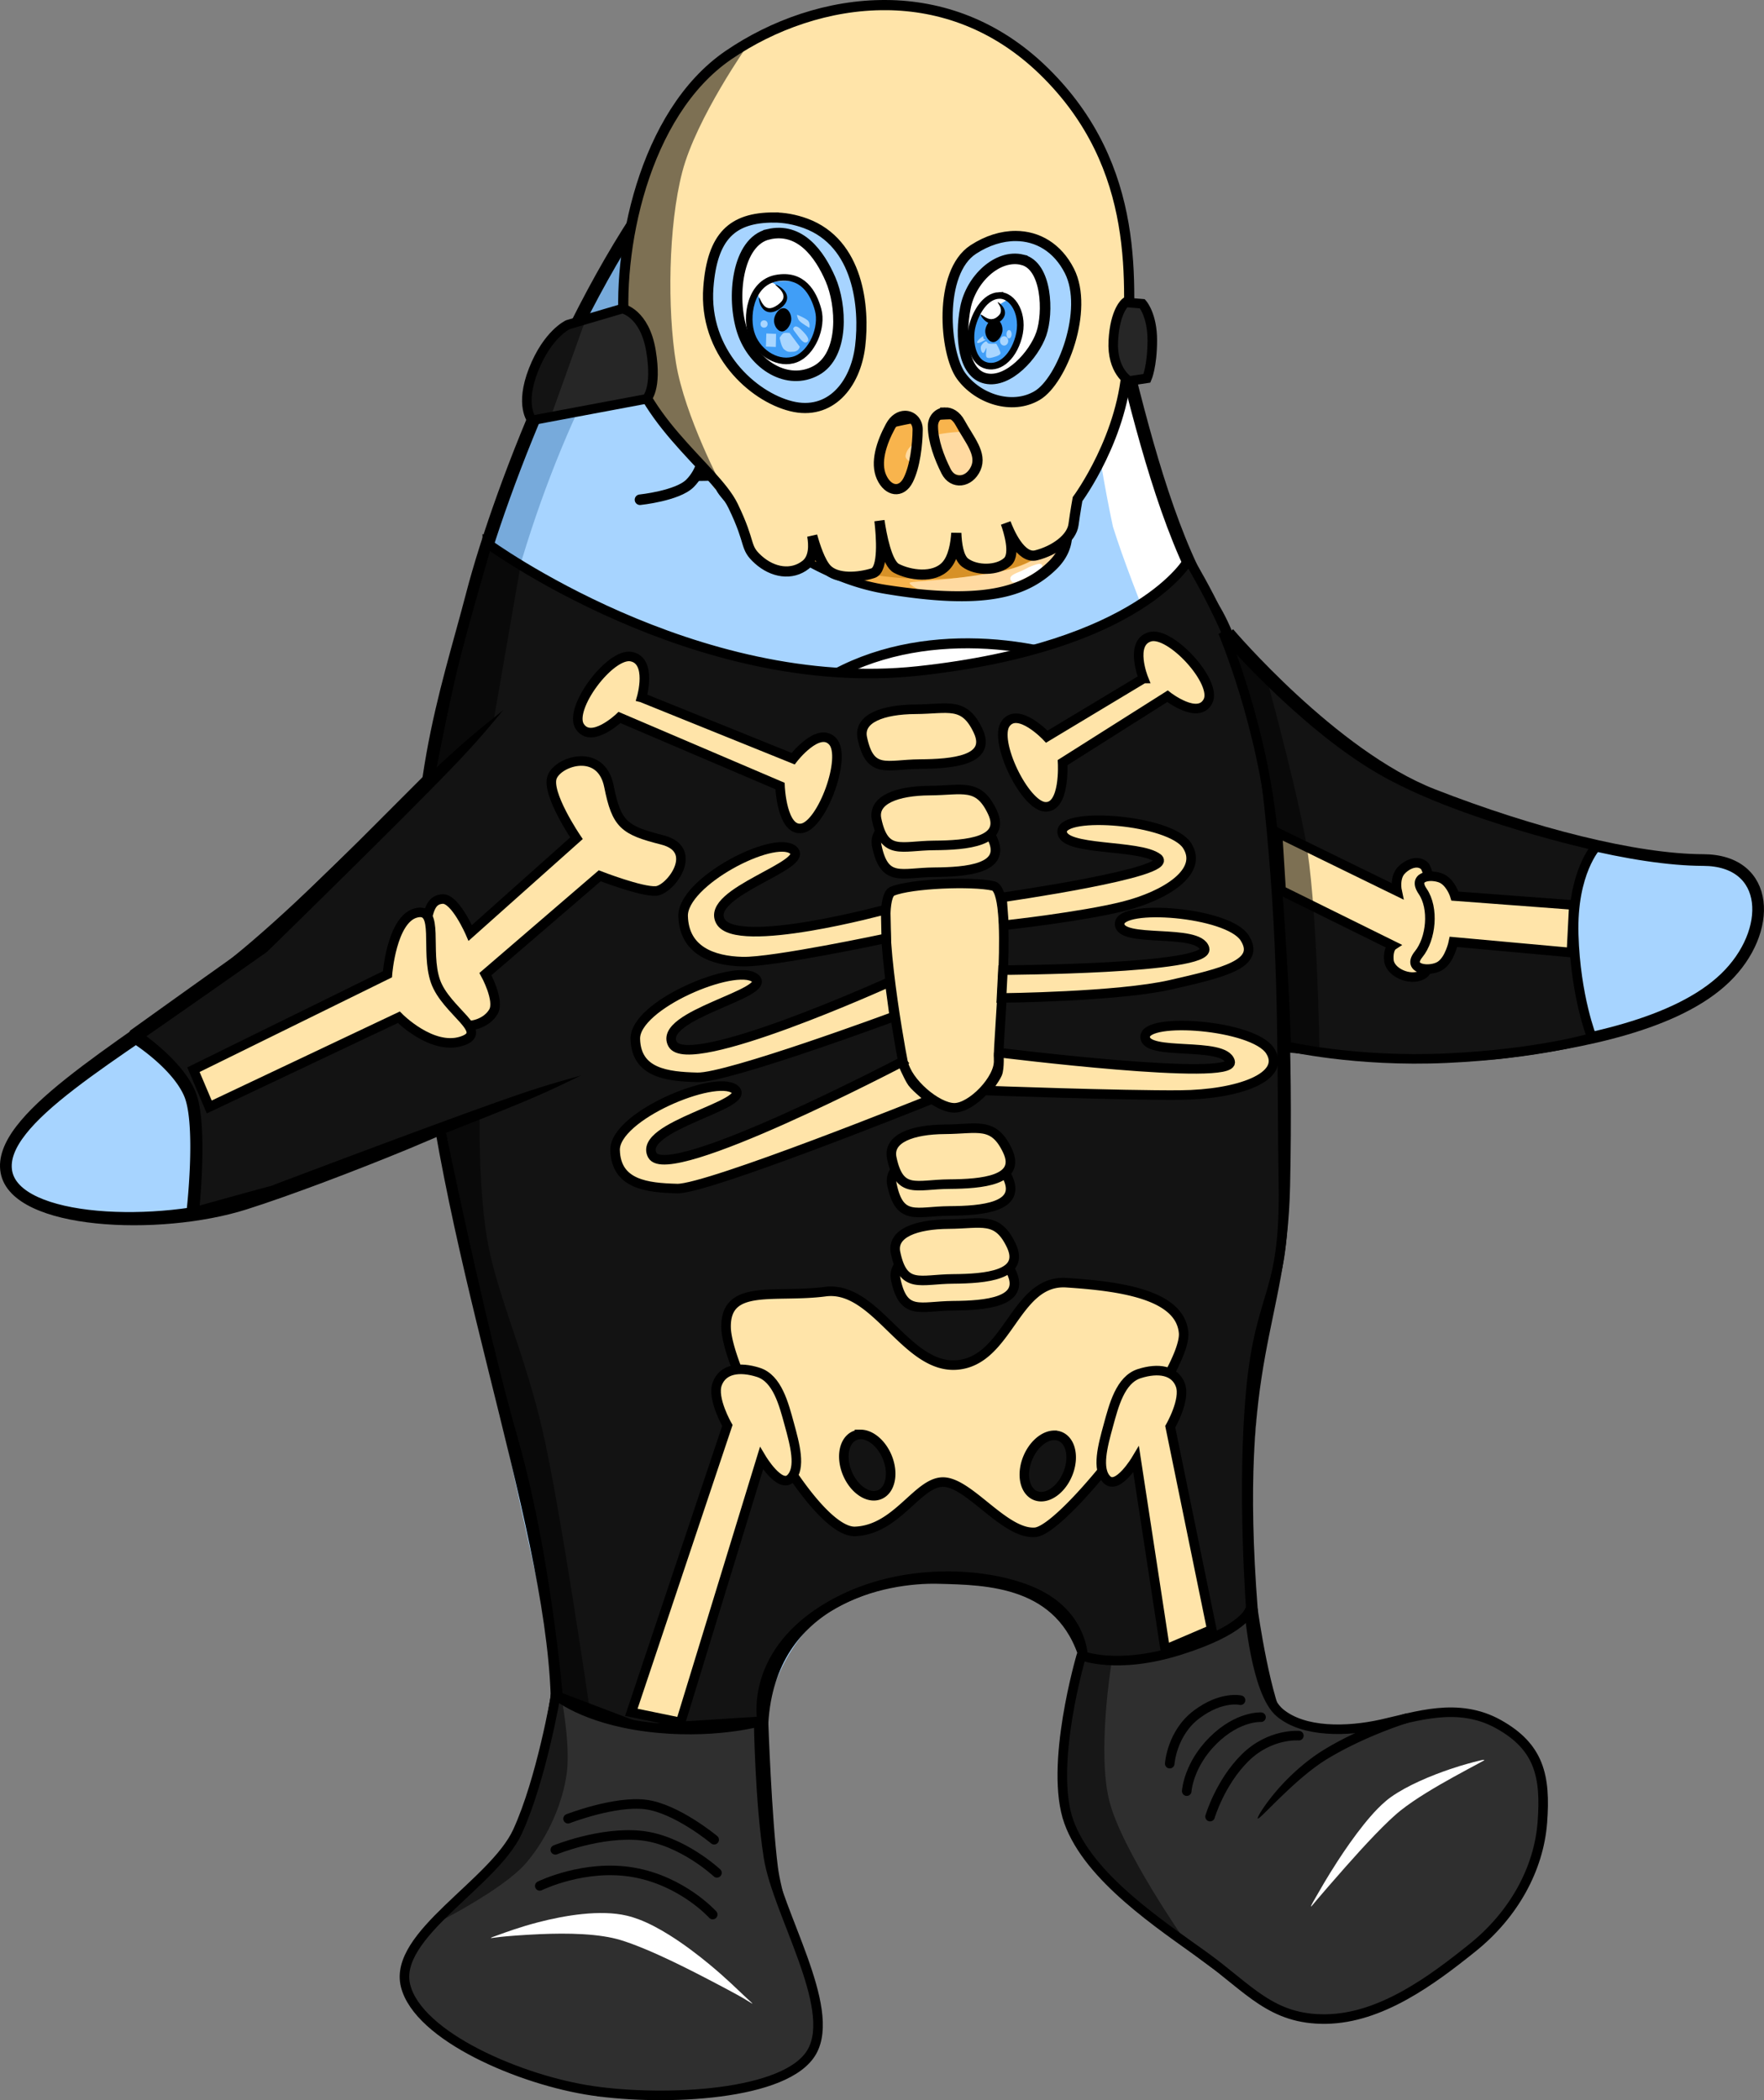 <?xml version="1.0" encoding="UTF-8" standalone="no"?>
<!-- Created with Inkscape (http://www.inkscape.org/) -->

<!-- SPDX-FileCopyrightText: 2022 Jason Self <j@jxself.org> -->

<!-- SPDX-License-Identifier: GFDL-1.3-or-later -->

<svg
   xmlns:dc="http://purl.org/dc/elements/1.1/"
   xmlns:cc="http://creativecommons.org/ns#"
   xmlns:rdf="http://www.w3.org/1999/02/22-rdf-syntax-ns#"
   xmlns:svg="http://www.w3.org/2000/svg"
   xmlns="http://www.w3.org/2000/svg"
   xmlns:sodipodi="http://sodipodi.sourceforge.net/DTD/sodipodi-0.dtd"
   xmlns:inkscape="http://www.inkscape.org/namespaces/inkscape"
   width="184.66mm"
   height="219.837mm"
   viewBox="0 0 184.66 219.837"
   version="1.1"
   id="svg5"
   xml:space="preserve"
   inkscape:version="0.92.5 (2060ec1f9f, 2020-04-08)"
   sodipodi:docname="Bones.svg"
   inkscape:export-filename="freedo halloween 4-2.png"
   inkscape:export-xdpi="400"
   inkscape:export-ydpi="400"><rect x="0" y="0" width="184.66" height="219.837" fill="#808080" stroke="none"/><sodipodi:namedview
     id="namedview7"
     pagecolor="#ffffff"
     bordercolor="#666666"
     borderopacity="1.0"
     inkscape:showpageshadow="2"
     inkscape:pageopacity="0.0"
     inkscape:pagecheckerboard="0"
     inkscape:deskcolor="#d1d1d1"
     inkscape:document-units="mm"
     showgrid="false"
     inkscape:zoom="0.5"
     inkscape:cx="-177.7141"
     inkscape:cy="501.41504"
     inkscape:window-width="1918"
     inkscape:window-height="1010"
     inkscape:window-x="1920"
     inkscape:window-y="0"
     inkscape:window-maximized="1"
     inkscape:current-layer="layer5"
     fit-margin-top="0"
     fit-margin-left="0"
     fit-margin-right="0"
     fit-margin-bottom="0" /><defs
     id="defs2"><inkscape:path-effect
       effect="powerstroke"
       id="path-effect6477"
       is_visible="true"
       lpeversion="1"
       offset_points="0.2,0.529 | 3.087,0.632 | 5.808,0.44"
       not_jump="false"
       sort_points="true"
       interpolator_type="CentripetalCatmullRom"
       interpolator_beta="0.2"
       start_linecap_type="zerowidth"
       linejoin_type="round"
       miter_limit="4"
       scale_width="1"
       end_linecap_type="zerowidth" /><inkscape:path-effect
       effect="powerstroke"
       id="path-effect2292"
       is_visible="true"
       lpeversion="1"
       offset_points="0.592,0.376 | 2,0.84 | 3.452,0.514"
       not_jump="false"
       sort_points="true"
       interpolator_type="CentripetalCatmullRom"
       interpolator_beta="0.2"
       start_linecap_type="zerowidth"
       linejoin_type="round"
       miter_limit="4"
       scale_width="1"
       end_linecap_type="zerowidth" /><inkscape:path-effect
       effect="powerstroke"
       id="path-effect16109"
       is_visible="true"
       lpeversion="1"
       offset_points="0.451,0.442 | 2,0.5 | 3.827,0.481"
       not_jump="false"
       sort_points="true"
       interpolator_type="CentripetalCatmullRom"
       interpolator_beta="0.2"
       start_linecap_type="zerowidth"
       linejoin_type="round"
       miter_limit="4"
       scale_width="1"
       end_linecap_type="zerowidth" /><inkscape:path-effect
       effect="powerstroke"
       id="path-effect14584"
       is_visible="true"
       lpeversion="1"
       offset_points="0.52,0.207 | 1.643,0.603 | 3.49,0.171"
       not_jump="false"
       sort_points="true"
       interpolator_type="CentripetalCatmullRom"
       interpolator_beta="0.2"
       start_linecap_type="zerowidth"
       linejoin_type="round"
       miter_limit="4"
       scale_width="1"
       end_linecap_type="zerowidth" /><inkscape:path-effect
       effect="powerstroke"
       id="path-effect14511"
       is_visible="true"
       lpeversion="1"
       offset_points="1.25,0.233 | 2.495,0.49 | 4.521,0.141"
       not_jump="false"
       sort_points="true"
       interpolator_type="CentripetalCatmullRom"
       interpolator_beta="0.2"
       start_linecap_type="zerowidth"
       linejoin_type="round"
       miter_limit="4"
       scale_width="1"
       end_linecap_type="zerowidth" /><inkscape:path-effect
       effect="powerstroke"
       id="path-effect14438"
       is_visible="true"
       lpeversion="1"
       offset_points="0.636,0.22 | 2.184,0.571 | 4.346,0.161"
       not_jump="false"
       sort_points="true"
       interpolator_type="CentripetalCatmullRom"
       interpolator_beta="0.2"
       start_linecap_type="zerowidth"
       linejoin_type="round"
       miter_limit="4"
       scale_width="1"
       end_linecap_type="zerowidth" /><inkscape:path-effect
       effect="powerstroke"
       id="path-effect14365"
       is_visible="true"
       lpeversion="1"
       offset_points="0.357,0.122 | 3.033,0.524 | 4.621,0.233"
       not_jump="false"
       sort_points="true"
       interpolator_type="CentripetalCatmullRom"
       interpolator_beta="0.2"
       start_linecap_type="zerowidth"
       linejoin_type="round"
       miter_limit="4"
       scale_width="1"
       end_linecap_type="zerowidth" /><inkscape:path-effect
       effect="powerstroke"
       id="path-effect13602"
       is_visible="true"
       lpeversion="1"
       offset_points="0.459,0.336 | 2.605,0.467 | 0.893,0.586 | 3.521,0.269"
       not_jump="false"
       sort_points="true"
       interpolator_type="CentripetalCatmullRom"
       interpolator_beta="0.2"
       start_linecap_type="zerowidth"
       linejoin_type="round"
       miter_limit="4"
       scale_width="1"
       end_linecap_type="zerowidth" /><inkscape:path-effect
       effect="powerstroke"
       id="path-effect13529"
       is_visible="true"
       lpeversion="1"
       offset_points="0.403,0.135 | 1.618,0.603 | 2.708,0.197"
       not_jump="false"
       sort_points="true"
       interpolator_type="CentripetalCatmullRom"
       interpolator_beta="0.2"
       start_linecap_type="zerowidth"
       linejoin_type="round"
       miter_limit="4"
       scale_width="1"
       end_linecap_type="zerowidth" /><inkscape:path-effect
       effect="powerstroke"
       id="path-effect12678"
       is_visible="true"
       lpeversion="1"
       offset_points="0.428,0.189 | 2.137,0.379 | 2.686,0.147"
       not_jump="false"
       sort_points="true"
       interpolator_type="CentripetalCatmullRom"
       interpolator_beta="0.2"
       start_linecap_type="zerowidth"
       linejoin_type="round"
       miter_limit="4"
       scale_width="1"
       end_linecap_type="zerowidth" /><inkscape:path-effect
       effect="powerstroke"
       id="path-effect11846"
       is_visible="true"
       lpeversion="1"
       offset_points="0.2,0.132 | 0.998,0.554 | 1.8,0.132"
       not_jump="false"
       sort_points="true"
       interpolator_type="CentripetalCatmullRom"
       interpolator_beta="0.2"
       start_linecap_type="zerowidth"
       linejoin_type="round"
       miter_limit="4"
       scale_width="1"
       end_linecap_type="zerowidth" /><inkscape:path-effect
       effect="powerstroke"
       id="path-effect11635"
       is_visible="true"
       lpeversion="1"
       offset_points="0.387,0.231 | 1.517,0.571 | 2.443,0.234"
       not_jump="false"
       sort_points="true"
       interpolator_type="CentripetalCatmullRom"
       interpolator_beta="0.2"
       start_linecap_type="zerowidth"
       linejoin_type="round"
       miter_limit="4"
       scale_width="1"
       end_linecap_type="zerowidth" /><inkscape:path-effect
       effect="powerstroke"
       id="path-effect10993"
       is_visible="true"
       lpeversion="1"
       offset_points="0.2,0.132 | 0.999,0.695 | 1.8,0.132"
       not_jump="false"
       sort_points="true"
       interpolator_type="CentripetalCatmullRom"
       interpolator_beta="0.2"
       start_linecap_type="zerowidth"
       linejoin_type="round"
       miter_limit="4"
       scale_width="1"
       end_linecap_type="zerowidth" /><inkscape:path-effect
       effect="powerstroke"
       id="path-effect10084"
       is_visible="true"
       lpeversion="1"
       offset_points="0.2,0.132 | 1,0.782 | 1.8,0.132"
       not_jump="false"
       sort_points="true"
       interpolator_type="CentripetalCatmullRom"
       interpolator_beta="0.2"
       start_linecap_type="zerowidth"
       linejoin_type="round"
       miter_limit="4"
       scale_width="1"
       end_linecap_type="zerowidth" /><inkscape:path-effect
       effect="powerstroke"
       id="path-effect10080"
       is_visible="true"
       lpeversion="1"
       offset_points="0.653,0.132 | 1.022,0.192 | 1.396,0.143"
       not_jump="false"
       sort_points="true"
       interpolator_type="CentripetalCatmullRom"
       interpolator_beta="0.2"
       start_linecap_type="zerowidth"
       linejoin_type="round"
       miter_limit="4"
       scale_width="1"
       end_linecap_type="zerowidth" /><inkscape:path-effect
       effect="powerstroke"
       id="path-effect8243"
       is_visible="true"
       lpeversion="1"
       offset_points="0.089,0.553 | 0.999,0.317 | 1.514,0.143"
       not_jump="false"
       sort_points="true"
       interpolator_type="CentripetalCatmullRom"
       interpolator_beta="0.2"
       start_linecap_type="round"
       linejoin_type="round"
       miter_limit="4"
       scale_width="1"
       end_linecap_type="zerowidth" /><inkscape:path-effect
       effect="powerstroke"
       id="path-effect8098"
       is_visible="true"
       lpeversion="1"
       offset_points="0.12,0.387 | 0.968,0.164 | 1.424,0.081"
       not_jump="false"
       sort_points="true"
       interpolator_type="CentripetalCatmullRom"
       interpolator_beta="0.2"
       start_linecap_type="round"
       linejoin_type="round"
       miter_limit="4"
       scale_width="1"
       end_linecap_type="zerowidth" /><inkscape:path-effect
       effect="powerstroke"
       id="path-effect8094"
       is_visible="true"
       lpeversion="1"
       offset_points="0.174,0.39 | 1,0.132 | 1.423,0.077"
       not_jump="false"
       sort_points="true"
       interpolator_type="CentripetalCatmullRom"
       interpolator_beta="0.2"
       start_linecap_type="round"
       linejoin_type="round"
       miter_limit="4"
       scale_width="1"
       end_linecap_type="zerowidth" /><inkscape:path-effect
       effect="powerstroke"
       id="path-effect8090"
       is_visible="true"
       lpeversion="1"
       offset_points="0.266,0.467 | 1,0.132 | 1.501,0.07"
       not_jump="false"
       sort_points="true"
       interpolator_type="CentripetalCatmullRom"
       interpolator_beta="0.2"
       start_linecap_type="round"
       linejoin_type="round"
       miter_limit="4"
       scale_width="1"
       end_linecap_type="zerowidth" /><inkscape:path-effect
       effect="powerstroke"
       id="path-effect7951"
       is_visible="true"
       lpeversion="1"
       offset_points="0.166,0.537 | 0.996,0.229 | 1.62,0.06"
       not_jump="false"
       sort_points="true"
       interpolator_type="CentripetalCatmullRom"
       interpolator_beta="0.2"
       start_linecap_type="round"
       linejoin_type="round"
       miter_limit="4"
       scale_width="1"
       end_linecap_type="zerowidth" /><inkscape:path-effect
       effect="powerstroke"
       id="path-effect7949"
       is_visible="true"
       lpeversion="1"
       offset_points="0.19,0.5 | 1.001,0.263 | 1.633,0.081"
       not_jump="false"
       sort_points="true"
       interpolator_type="CentripetalCatmullRom"
       interpolator_beta="0.2"
       start_linecap_type="round"
       linejoin_type="round"
       miter_limit="4"
       scale_width="1"
       end_linecap_type="zerowidth" /><inkscape:path-effect
       effect="powerstroke"
       id="path-effect7814"
       is_visible="true"
       lpeversion="1"
       offset_points="0.187,0.312 | 0.997,0.2 | 1.626,0.097"
       not_jump="false"
       sort_points="true"
       interpolator_type="CentripetalCatmullRom"
       interpolator_beta="0.2"
       start_linecap_type="round"
       linejoin_type="round"
       miter_limit="4"
       scale_width="1"
       end_linecap_type="zerowidth" /><inkscape:path-effect
       effect="powerstroke"
       id="path-effect7812"
       is_visible="true"
       lpeversion="1"
       offset_points="0.204,0.522 | 1.007,0.332 | 1.644,0.116"
       not_jump="false"
       sort_points="true"
       interpolator_type="CentripetalCatmullRom"
       interpolator_beta="0.2"
       start_linecap_type="round"
       linejoin_type="round"
       miter_limit="4"
       scale_width="1"
       end_linecap_type="zerowidth" /><inkscape:path-effect
       effect="powerstroke"
       id="path-effect7810"
       is_visible="true"
       lpeversion="1"
       offset_points="0.198,0.633 | 0.999,0.278 | 1.612,0.155"
       not_jump="false"
       sort_points="true"
       interpolator_type="CentripetalCatmullRom"
       interpolator_beta="0.2"
       start_linecap_type="round"
       linejoin_type="round"
       miter_limit="4"
       scale_width="1"
       end_linecap_type="zerowidth" /><inkscape:path-effect
       effect="powerstroke"
       id="path-effect7808"
       is_visible="true"
       lpeversion="1"
       offset_points="0.191,0.631 | 0.998,0.257 | 1.694,0.057"
       not_jump="false"
       sort_points="true"
       interpolator_type="CentripetalCatmullRom"
       interpolator_beta="0.2"
       start_linecap_type="round"
       linejoin_type="round"
       miter_limit="4"
       scale_width="1"
       end_linecap_type="zerowidth" /><inkscape:path-effect
       effect="powerstroke"
       id="path-effect7806"
       is_visible="true"
       lpeversion="1"
       offset_points="0.146,0.786 | 0.975,0.355 | 1.696,0.139"
       not_jump="false"
       sort_points="true"
       interpolator_type="CentripetalCatmullRom"
       interpolator_beta="0.2"
       start_linecap_type="round"
       linejoin_type="round"
       miter_limit="4"
       scale_width="1"
       end_linecap_type="zerowidth" /><inkscape:path-effect
       effect="powerstroke"
       id="path-effect7804"
       is_visible="true"
       lpeversion="1"
       offset_points="0.202,0.52 | 1,0.262 | 1.658,0.115"
       not_jump="false"
       sort_points="true"
       interpolator_type="CentripetalCatmullRom"
       interpolator_beta="0.2"
       start_linecap_type="round"
       linejoin_type="round"
       miter_limit="4"
       scale_width="1"
       end_linecap_type="zerowidth" /><inkscape:path-effect
       effect="powerstroke"
       id="path-effect7802"
       is_visible="true"
       lpeversion="1"
       offset_points="0.187,0.647 | 0.999,0.282 | 1.671,0.118"
       not_jump="false"
       sort_points="true"
       interpolator_type="CentripetalCatmullRom"
       interpolator_beta="0.2"
       start_linecap_type="round"
       linejoin_type="round"
       miter_limit="4"
       scale_width="1"
       end_linecap_type="zerowidth" /><inkscape:path-effect
       effect="powerstroke"
       id="path-effect7800"
       is_visible="true"
       lpeversion="1"
       offset_points="0.201,0.608 | 1.002,0.392 | 1.8,0.132"
       not_jump="false"
       sort_points="true"
       interpolator_type="CentripetalCatmullRom"
       interpolator_beta="0.2"
       start_linecap_type="round"
       linejoin_type="round"
       miter_limit="4"
       scale_width="1"
       end_linecap_type="zerowidth" /><inkscape:path-effect
       effect="powerstroke"
       id="path-effect3527"
       is_visible="true"
       lpeversion="1"
       offset_points="0.331,0.376 | 3.047,0.577 | 5.731,0.42"
       not_jump="false"
       sort_points="true"
       interpolator_type="CentripetalCatmullRom"
       interpolator_beta="0.2"
       start_linecap_type="zerowidth"
       linejoin_type="round"
       miter_limit="4"
       scale_width="1"
       end_linecap_type="zerowidth" /><inkscape:path-effect
       effect="powerstroke"
       id="path-effect25687"
       is_visible="true"
       lpeversion="1"
       offset_points="0.2,0.5 | 3,0.5 | 5.8,0.5"
       not_jump="false"
       sort_points="true"
       interpolator_type="CentripetalCatmullRom"
       interpolator_beta="0.2"
       start_linecap_type="zerowidth"
       linejoin_type="round"
       miter_limit="4"
       scale_width="1"
       end_linecap_type="zerowidth" /><inkscape:path-effect
       effect="powerstroke"
       id="path-effect16989"
       is_visible="true"
       lpeversion="1"
       offset_points="0.2,0.132 | 1.013,0.446 | 1.8,0.132"
       not_jump="false"
       sort_points="true"
       interpolator_type="CentripetalCatmullRom"
       interpolator_beta="0.2"
       start_linecap_type="zerowidth"
       linejoin_type="round"
       miter_limit="4"
       scale_width="1"
       end_linecap_type="zerowidth" /><inkscape:path-effect
       effect="powerstroke"
       id="path-effect15303"
       is_visible="true"
       lpeversion="1"
       offset_points="0.439,0.66 | 3,0.5 | 5.687,0.553"
       not_jump="false"
       sort_points="true"
       interpolator_type="CentripetalCatmullRom"
       interpolator_beta="0.2"
       start_linecap_type="zerowidth"
       linejoin_type="round"
       miter_limit="4"
       scale_width="1"
       end_linecap_type="zerowidth" /><inkscape:path-effect
       effect="powerstroke"
       id="path-effect12245"
       is_visible="true"
       lpeversion="1"
       offset_points="0.2,0.132 | 1.084,0.876 | 1.8,0.132"
       not_jump="false"
       sort_points="true"
       interpolator_type="CentripetalCatmullRom"
       interpolator_beta="0.2"
       start_linecap_type="zerowidth"
       linejoin_type="round"
       miter_limit="4"
       scale_width="1"
       end_linecap_type="zerowidth" /><inkscape:path-effect
       effect="powerstroke"
       id="path-effect12241"
       is_visible="true"
       lpeversion="1"
       offset_points="0.2,0.5 | 1,0.5 | 1.426,0.416"
       not_jump="false"
       sort_points="true"
       interpolator_type="CentripetalCatmullRom"
       interpolator_beta="0.2"
       start_linecap_type="round"
       linejoin_type="round"
       miter_limit="4"
       scale_width="1"
       end_linecap_type="zerowidth" /><inkscape:path-effect
       effect="powerstroke"
       id="path-effect10327"
       is_visible="true"
       lpeversion="1"
       offset_points="0.2,0.132 | 1.075,1.33 | 1.8,0.132"
       not_jump="false"
       sort_points="true"
       interpolator_type="CentripetalCatmullRom"
       interpolator_beta="0.2"
       start_linecap_type="zerowidth"
       linejoin_type="round"
       miter_limit="4"
       scale_width="1"
       end_linecap_type="zerowidth" /><inkscape:path-effect
       effect="powerstroke"
       id="path-effect8631"
       is_visible="true"
       lpeversion="1"
       offset_points="0.407,0.103 | 1.051,0.322 | 1.721,0.093"
       not_jump="false"
       sort_points="true"
       interpolator_type="CentripetalCatmullRom"
       interpolator_beta="0.2"
       start_linecap_type="zerowidth"
       linejoin_type="round"
       miter_limit="4"
       scale_width="1"
       end_linecap_type="zerowidth" /><inkscape:path-effect
       effect="powerstroke"
       id="path-effect8487"
       is_visible="true"
       lpeversion="1"
       offset_points="0.357,0.17 | 1.078,0.361 | 1.721,0.093"
       not_jump="false"
       sort_points="true"
       interpolator_type="CentripetalCatmullRom"
       interpolator_beta="0.2"
       start_linecap_type="zerowidth"
       linejoin_type="round"
       miter_limit="4"
       scale_width="1"
       end_linecap_type="zerowidth" /><inkscape:path-effect
       effect="powerstroke"
       id="path-effect7560"
       is_visible="true"
       lpeversion="1"
       offset_points="0.291,0.115 | 1.009,0.361 | 1.8,0.132"
       not_jump="false"
       sort_points="true"
       interpolator_type="CentripetalCatmullRom"
       interpolator_beta="0.2"
       start_linecap_type="zerowidth"
       linejoin_type="round"
       miter_limit="4"
       scale_width="1"
       end_linecap_type="zerowidth" /><inkscape:path-effect
       effect="powerstroke"
       id="path-effect6830"
       is_visible="true"
       lpeversion="1"
       offset_points="0.2,0.132 | 1.413,0.296 | 2.8,0.132"
       not_jump="false"
       sort_points="true"
       interpolator_type="CentripetalCatmullRom"
       interpolator_beta="0.2"
       start_linecap_type="zerowidth"
       linejoin_type="round"
       miter_limit="4"
       scale_width="1"
       end_linecap_type="zerowidth" /><inkscape:path-effect
       effect="powerstroke"
       id="path-effect6203"
       is_visible="true"
       lpeversion="1"
       offset_points="0.2,0.132 | 1.413,0.296 | 2.8,0.132"
       not_jump="false"
       sort_points="true"
       interpolator_type="CentripetalCatmullRom"
       interpolator_beta="0.2"
       start_linecap_type="zerowidth"
       linejoin_type="round"
       miter_limit="4"
       scale_width="1"
       end_linecap_type="zerowidth" /><inkscape:path-effect
       effect="powerstroke"
       id="path-effect4717"
       is_visible="true"
       lpeversion="1"
       offset_points="0.296,0.415 | 3.5,0.5 | 6.751,0.44"
       not_jump="false"
       sort_points="true"
       interpolator_type="CentripetalCatmullRom"
       interpolator_beta="0.2"
       start_linecap_type="zerowidth"
       linejoin_type="round"
       miter_limit="4"
       scale_width="1"
       end_linecap_type="zerowidth" /><inkscape:path-effect
       effect="powerstroke"
       id="path-effect32609"
       is_visible="true"
       lpeversion="1"
       offset_points="0.251,0.561 | 3,0.551 | 5.556,0.296"
       not_jump="false"
       sort_points="true"
       interpolator_type="CentripetalCatmullRom"
       interpolator_beta="0.2"
       start_linecap_type="round"
       linejoin_type="round"
       miter_limit="4"
       scale_width="1"
       end_linecap_type="zerowidth" /><inkscape:path-effect
       effect="powerstroke"
       id="path-effect32801"
       is_visible="true"
       lpeversion="1"
       offset_points="0.265,0.238 | 1.5,0.551 | 2.8,0.551"
       not_jump="false"
       sort_points="true"
       interpolator_type="CentripetalCatmullRom"
       interpolator_beta="0.2"
       start_linecap_type="zerowidth"
       linejoin_type="round"
       miter_limit="4"
       scale_width="1"
       end_linecap_type="round" /><inkscape:path-effect
       effect="powerstroke"
       id="path-effect29455"
       is_visible="true"
       lpeversion="1"
       offset_points="0.537,0.242 | 1,0.345 | 1.8,0.345"
       not_jump="false"
       sort_points="true"
       interpolator_type="CentripetalCatmullRom"
       interpolator_beta="0.2"
       start_linecap_type="zerowidth"
       linejoin_type="round"
       miter_limit="4"
       scale_width="1"
       end_linecap_type="round" /><inkscape:path-effect
       effect="powerstroke"
       id="path-effect29535"
       is_visible="true"
       lpeversion="1"
       offset_points="0.651,0.264 | 1,0.345 | 1.8,0.345"
       not_jump="false"
       sort_points="true"
       interpolator_type="CentripetalCatmullRom"
       interpolator_beta="0.2"
       start_linecap_type="zerowidth"
       linejoin_type="round"
       miter_limit="4"
       scale_width="1"
       end_linecap_type="round" /><inkscape:path-effect
       effect="powerstroke"
       id="path-effect30017"
       is_visible="true"
       lpeversion="1"
       offset_points="0.2,0.345 | 1.541,0.39 | 2.8,0.345"
       not_jump="false"
       sort_points="true"
       interpolator_type="CentripetalCatmullRom"
       interpolator_beta="0.2"
       start_linecap_type="round"
       linejoin_type="round"
       miter_limit="4"
       scale_width="1"
       end_linecap_type="round" /><inkscape:path-effect
       effect="powerstroke"
       id="path-effect30956"
       is_visible="true"
       lpeversion="1"
       offset_points="0.372,0.102 | 1.003,0.229 | 1.588,0.126"
       not_jump="false"
       sort_points="true"
       interpolator_type="CentripetalCatmullRom"
       interpolator_beta="0.2"
       start_linecap_type="zerowidth"
       linejoin_type="round"
       miter_limit="4"
       scale_width="1"
       end_linecap_type="zerowidth" /><inkscape:path-effect
       effect="powerstroke"
       id="path-effect31326"
       is_visible="true"
       lpeversion="1"
       offset_points="0.372,0.098 | 1.003,0.28 | 1.668,0.119"
       not_jump="false"
       sort_points="true"
       interpolator_type="CentripetalCatmullRom"
       interpolator_beta="0.2"
       start_linecap_type="zerowidth"
       linejoin_type="round"
       miter_limit="4"
       scale_width="1"
       end_linecap_type="zerowidth" /><inkscape:path-effect
       effect="powerstroke"
       id="path-effect3665"
       is_visible="true"
       lpeversion="1"
       offset_points="0.472,0.743 | 2,0.611 | 3.507,0.668"
       not_jump="false"
       sort_points="true"
       interpolator_type="CentripetalCatmullRom"
       interpolator_beta="0.2"
       start_linecap_type="zerowidth"
       linejoin_type="round"
       miter_limit="4"
       scale_width="1"
       end_linecap_type="zerowidth" /></defs><g
     inkscape:groupmode="layer"
     id="layer2"
     inkscape:label="Freedo"
     style="display:inline;opacity:1"
     transform="translate(-11.831,-53.195)"><path
       style="display:inline;opacity:1;fill:#ffffff;fill-opacity:1;stroke:none;stroke-width:0.365px;stroke-linecap:butt;stroke-linejoin:miter;stroke-opacity:1"
       d="m 93.612,60.539 16.821,2.804 13.508,25.741 16.007,133.828 c 0.63,0.932 3.201,1.628 2.932,-0.802 -1.495,-13.495 3.962,-48.952 3.5,-57.534 -0.479,-8.909 -3.865,-41.158 -5.99,-44.862 -3.809,-5.934 -9.015,-18.752 -11.607,-31.011 C 126.192,76.443 127.598,67.147 114.001,61.432 100.404,55.716 93.612,60.539 93.612,60.539 Z"
       id="path359504"
       sodipodi:nodetypes="ccccssczzc"
       inkscape:connector-curvature="0" /><path
       style="display:inline;opacity:1;fill:#a7d4ff;fill-opacity:1;stroke:none;stroke-width:0.365px;stroke-linecap:butt;stroke-linejoin:miter;stroke-opacity:1"
       d="m 95.485,60.456 c 0,0 12.728,-2.169 21.117,6.101 8.389,8.27 8.113,24.828 11.732,41.765 4.433,14.125 17.222,37.317 13.776,63.675 -2.697,20.63 -2.16,41.637 -2.162,50.917 -1.406,5.505 -9.373,3.826 -14.094,3.619 -4.141,-7.007 -10.567,-8.205 -15.389,-8.193 -4.94,0.012 -15.648,0.816 -18.688,15.104 -8.892,0.489 -9.456,1.676 -21.218,-2.405 C 69.293,223.225 63.415,198.776 59.603,179.012 56.96,165.31 55.787,153.861 55.862,151.769 57.794,98.129 76.043,90.449 82.971,77.349 89.899,64.249 95.485,60.456 95.485,60.456 Z"
       id="path37064"
       sodipodi:nodetypes="czcsccsccsszc"
       inkscape:connector-curvature="0" /><path
       style="display:inline;opacity:1;fill:#ffffff;fill-opacity:1;stroke:none;stroke-width:0.365px;stroke-linecap:butt;stroke-linejoin:miter;stroke-opacity:1"
       d="m 90.28,138.508 c 0,0 0.977,-17.332 19.262,-17.663 18.285,-0.331 16.92,2.607 23.108,24.778 -14.791,1.192 -21.476,1.058 -29.088,-0.904 -10.377,-2.652 -13.281,-6.211 -13.281,-6.211 z"
       id="path104380"
       sodipodi:nodetypes="czccc"
       inkscape:connector-curvature="0" /><path
       style="display:inline;opacity:1;fill:#ffffff;fill-opacity:1;stroke:none;stroke-width:0.365px;stroke-linecap:butt;stroke-linejoin:miter;stroke-opacity:1"
       d="m 132.65,145.623 c 0,0 8.655,56.359 -19.113,59.031 -24.62,2.369 -26.336,-17.148 -26.111,-53.388 0.026,-4.212 2.208,-8.273 2.855,-12.757 15.031,1.096 15.278,6.522 25.241,5.102 9.964,-1.42 17.128,2.013 17.128,2.013 z"
       id="path104380-9"
       sodipodi:nodetypes="cssczc"
       inkscape:connector-curvature="0" /><path
       style="display:inline;opacity:1;fill:#77aadb;fill-opacity:1;stroke:none;stroke-width:0.365px;stroke-linecap:butt;stroke-linejoin:miter;stroke-opacity:1"
       d="m 94.953,59.725 c -9.768,5.737 -21.274,17.256 -32.74,51.322 -2.995,11.124 -8.448,21.281 -5.591,46.81 2.554,22.819 12.298,59.901 13.258,72.998 3.945,2.243 3.367,0.859 5.493,2.06 C 69.802,204.74 56.874,165.329 61.277,135.533 67.914,90.624 85.004,77.144 94.953,59.725 Z"
       id="path43613"
       sodipodi:nodetypes="ccsccsc"
       inkscape:connector-curvature="0" /><path
       style="display:inline;opacity:1;fill:#ffffff;fill-opacity:1;stroke:none;stroke-width:1.103;stroke-linecap:butt;stroke-linejoin:miter;stroke-miterlimit:4;stroke-dasharray:none;stroke-opacity:1"
       d="m 118.817,80.405 c -2.597,-0.626 -5.386,2.035 -5.96,5.044 -0.574,3.009 -0.247,6.863 2.132,7.383 2.379,0.52 5.054,-2.478 5.815,-4.669 0.76,-2.192 0.61,-7.132 -1.987,-7.757 z"
       id="path23148-4-3"
       sodipodi:nodetypes="zzzzz"
       inkscape:connector-curvature="0" /><path
       style="display:inline;opacity:1;fill:#ffffff;fill-opacity:1;stroke:none;stroke-width:1.103;stroke-linecap:butt;stroke-linejoin:miter;stroke-miterlimit:4;stroke-dasharray:none;stroke-opacity:1"
       d="m 92.27,77.489 c -3.296,0.764 -3.915,6.65 -2.737,10.19 1.177,3.541 4.771,5.709 7.743,4.067 2.972,-1.642 2.644,-6.876 1.486,-9.542 -1.158,-2.666 -3.196,-5.479 -6.492,-4.716 z"
       id="path23148-5"
       sodipodi:nodetypes="zzzzz"
       inkscape:connector-curvature="0" /><path
       style="display:inline;opacity:1;fill:#409ef7;fill-opacity:1;stroke:none;stroke-width:0.365px;stroke-linecap:butt;stroke-linejoin:miter;stroke-opacity:1"
       d="m 91.112,83.829 c 0,0 -1.425,3.507 0.055,5.503 1.48,1.996 4.369,1.908 5.309,0.636 0.94,-1.272 1.178,-4.982 0.111,-6.415 -1.068,-1.433 -3.954,-0.802 -3.954,-0.802 0,0 2.495,1.251 0.857,2.572 -1.638,1.321 -2.378,-1.493 -2.378,-1.493 z"
       id="path90742"
       sodipodi:nodetypes="czzzczc"
       inkscape:connector-curvature="0" /><path
       style="display:inline;opacity:1;fill:#409ef7;fill-opacity:1;stroke:none;stroke-width:0.365px;stroke-linecap:butt;stroke-linejoin:miter;stroke-opacity:1"
       d="m 116.563,85.008 0.684,-0.411 c 0,0 1.637,1.335 1.388,3.578 -0.249,2.243 -1.724,3.278 -3.128,3.187 -1.405,-0.091 -1.897,-1.603 -1.897,-2.913 2e-5,-1.31 0.782,-2.405 0.782,-2.405 0,0 1.298,0.987 1.838,0.684 0.54,-0.303 0.332,-1.721 0.332,-1.721 z"
       id="path93824"
       sodipodi:nodetypes="cczzzczc"
       inkscape:connector-curvature="0" /><path
       style="display:inline;opacity:1;fill:#a9d6ff;fill-opacity:1;stroke:none;stroke-width:0.365px;stroke-linecap:butt;stroke-linejoin:miter;stroke-opacity:1"
       d="m 92.052,88.102 1.023,0.042 -0.028,1.369 -1.037,-0.042 z"
       id="path95040"
       inkscape:connector-curvature="0" /><path
       style="display:inline;opacity:1;fill:#a9d6ff;fill-opacity:1;stroke:none;stroke-width:0.365px;stroke-linecap:butt;stroke-linejoin:miter;stroke-opacity:1"
       d="m 93.448,88.544 c 0,0 0.277,-0.456 0.442,-0.498 0.166,-0.042 0.595,0 0.595,0 l 1.065,1.438 c 0,0 -0.069,0.484 -0.636,0.525 -0.567,0.042 -0.672,0.017 -0.991,-0.234 -0.32,-0.251 -0.474,-1.232 -0.474,-1.232 z"
       id="path96362"
       sodipodi:nodetypes="csccszc"
       inkscape:connector-curvature="0" /><path
       style="display:inline;opacity:1;fill:#a9d6ff;fill-opacity:1;stroke:none;stroke-width:0.365px;stroke-linecap:butt;stroke-linejoin:miter;stroke-opacity:1"
       d="m 96.352,88.973 c 0.326,-0.274 -0.257,-0.864 -0.514,-1.132 -0.258,-0.268 -0.629,-0.625 -0.863,-0.415 -0.233,0.21 -0.088,0.276 0.296,0.809 0.383,0.533 0.755,1.012 1.081,0.738 z"
       id="path96430"
       sodipodi:nodetypes="zzzzz"
       inkscape:connector-curvature="0" /><path
       style="display:inline;opacity:1;fill:#a9d6ff;fill-opacity:1;stroke:none;stroke-width:0.365px;stroke-linecap:butt;stroke-linejoin:miter;stroke-opacity:1"
       d="m 96.557,87.511 c 0,0 0.097,-0.409 -0.098,-0.694 -0.194,-0.285 -1.193,-0.675 -1.193,-0.675 0,0 0.022,0.379 0.235,0.626 0.211,0.247 1.056,0.743 1.056,0.743 z"
       id="path97549"
       sodipodi:nodetypes="czczc"
       inkscape:connector-curvature="0" /><ellipse
       style="display:inline;opacity:1;fill:#a9d6ff;fill-opacity:1;stroke:none;stroke-width:1.103;stroke-linecap:round;stroke-linejoin:round;stroke-miterlimit:4;stroke-dasharray:none;stroke-dashoffset:113.386;stroke-opacity:1"
       id="path98108"
       cx="91.815"
       cy="87.11"
       rx="0.372"
       ry="0.381" /><ellipse
       style="display:inline;opacity:1;fill:#a9d6ff;fill-opacity:1;stroke:none;stroke-width:1.103;stroke-linecap:round;stroke-linejoin:round;stroke-miterlimit:4;stroke-dasharray:none;stroke-dashoffset:113.386;stroke-opacity:1"
       id="path98549"
       cx="117.458"
       cy="88.181"
       rx="0.269"
       ry="0.435" /><ellipse
       style="display:inline;opacity:1;fill:#a9d6ff;fill-opacity:1;stroke:none;stroke-width:1.103;stroke-linecap:round;stroke-linejoin:round;stroke-miterlimit:4;stroke-dasharray:none;stroke-dashoffset:113.386;stroke-opacity:1"
       id="path98653"
       cx="116.945"
       cy="88.88"
       rx="0.43"
       ry="0.489" /><path
       style="display:inline;opacity:1;fill:#a9d6ff;fill-opacity:1;stroke:none;stroke-width:0.365px;stroke-linecap:butt;stroke-linejoin:miter;stroke-opacity:1"
       d="m 116.123,89.173 c 0,0 0.483,0.837 0.44,1.017 -0.043,0.18 -0.409,0.3 -0.655,0.371 -0.246,0.071 -0.604,0.185 -0.782,0.039 -0.178,-0.146 0.015,-0.958 -0.029,-0.978 -0.044,-0.02 -0.21,0.557 -0.371,0.518 -0.162,-0.039 -0.282,-0.469 -0.201,-0.699 0.081,-0.231 0.435,-0.542 0.553,-0.503 0.117,0.039 0.085,0.206 0.332,0.235 0.247,0.029 0.714,0 0.714,0 z"
       id="path98768"
       sodipodi:nodetypes="czzzzzzszc"
       inkscape:connector-curvature="0" /><path
       style="display:inline;opacity:1;fill:#a9d6ff;fill-opacity:1;stroke:none;stroke-width:0.365px;stroke-linecap:butt;stroke-linejoin:miter;stroke-opacity:1"
       d="m 114.76,88.362 c 0,0 -0.015,0.224 0.039,0.293 0.055,0.069 0.22,0.083 0.22,0.083 0,0 -0.787,0.507 -0.895,0.323 -0.107,-0.184 0.635,-0.699 0.635,-0.699 z"
       id="path99544"
       sodipodi:nodetypes="czczc"
       inkscape:connector-curvature="0" /><path
       style="display:inline;opacity:1;fill:#444444;fill-opacity:1;stroke:none;stroke-width:0.365px;stroke-linecap:butt;stroke-linejoin:miter;stroke-opacity:1"
       d="m 94.664,70.584 1.212,2.855 c 0,0 -3.179,0.079 -4.556,0.645 -1.377,0.566 -3.6,2.697 -3.578,2.542 0.176,-1.251 0.45,-2.464 3.207,-4.263 2.757,-1.799 3.715,-1.779 3.715,-1.779 z"
       id="path99973"
       sodipodi:nodetypes="cczszc"
       inkscape:connector-curvature="0" /><path
       style="display:inline;opacity:1;fill:#444444;fill-opacity:1;stroke:none;stroke-width:0.365px;stroke-linecap:butt;stroke-linejoin:miter;stroke-opacity:1"
       d="m 119.027,73.947 c 0.137,0.02 2.542,1.408 2.542,1.408 l 2.034,2.835 -5.397,-2.034 z"
       id="path103509"
       sodipodi:nodetypes="ccccc"
       inkscape:connector-curvature="0" /><path
       style="display:inline;opacity:1;fill:#f8b44d;fill-opacity:1;stroke:none;stroke-width:0.365px;stroke-linecap:butt;stroke-linejoin:miter;stroke-opacity:1"
       d="m 85.943,103.472 c 0,0 0.611,-0.575 7.05,-1.957 6.439,-1.382 12.497,-5.855 19.167,-5.036 6.67,0.819 10.313,2.524 11.638,5.194 1.324,2.671 -1.173,5.006 -1.173,5.006 l 0.782,4.067 c 0,0 -2.883,5.819 -12.905,5.006 -10.022,-0.813 -18.168,-6.318 -18.168,-6.318 z"
       id="path74499"
       sodipodi:nodetypes="czzzcczcc"
       inkscape:connector-curvature="0" /><path
       style="display:inline;opacity:1;fill:#d79127;fill-opacity:1;stroke:none;stroke-width:0.365px;stroke-linecap:butt;stroke-linejoin:miter;stroke-opacity:1"
       d="m 86.374,103.863 c 0.123,-0.623 7.378,3.653 18.211,4.338 10.833,0.685 16.926,-4.81 17.336,-4.338 0.411,0.472 -1.173,2.816 -1.173,2.816 l 1.721,-0.313 c 0,0 2.786,5.867 -9.073,7.195 -11.859,1.329 -19.318,-3.128 -19.318,-3.128 0,0 -7.827,-5.947 -7.704,-6.57 z"
       id="path76582"
       sodipodi:nodetypes="zzzcczcz"
       inkscape:connector-curvature="0" /><path
       style="display:inline;opacity:1;fill:#ffdaa1;fill-opacity:1;stroke:none;stroke-width:0.365px;stroke-linecap:butt;stroke-linejoin:miter;stroke-opacity:1"
       d="m 111.009,96.733 c 0,0 4.103,0.851 6.374,1.838 2.271,0.987 3.441,1.584 3.324,1.76 -0.116,0.175 -5.312,-2.144 -8.606,-1.923 -3.294,0.221 -5.253,1.127 -5.473,2.47 -0.219,1.344 6.648,2.255 9.223,2.462 2.575,0.207 5.492,-1.131 5.817,-0.879 0.149,0.116 0.214,0.974 -0.012,1.911 -0.267,1.103 -0.848,2.3 -0.848,2.3 l 1.776,-0.397 0.078,2.167 c 0,0 -0.46,3.51 -6.101,4.559 -5.64,1.049 -9.091,1.006 -9.464,1.173 -0.373,0.168 1.721,1.173 1.721,1.173 l 6.101,0.391 7.117,-2.972 1.486,-3.52 -0.626,-3.832 1.642,-2.737 -3.128,-4.145 -5.71,-1.642 z"
       id="path79550"
       sodipodi:nodetypes="czzzzzssccczzccccccccc"
       inkscape:connector-curvature="0" /><path
       style="display:inline;opacity:1;fill:#ffffff;fill-opacity:1;stroke:none;stroke-width:0.365px;stroke-linecap:butt;stroke-linejoin:miter;stroke-opacity:1"
       d="m 121.444,100.65 c -0.067,-0.348 -1.708,-0.243 -2.655,-0.221 -0.946,0.022 -2.556,-0.577 -2.655,0.415 -0.098,0.992 1.554,0.919 2.876,0.913 1.322,-0.005 2.5,-0.758 2.433,-1.106 z"
       id="path88085"
       sodipodi:nodetypes="zzzzz"
       inkscape:connector-curvature="0" /><path
       style="display:inline;opacity:1;fill:#ffffff;fill-opacity:1;stroke:none;stroke-width:0.365px;stroke-linecap:butt;stroke-linejoin:miter;stroke-opacity:1"
       d="m 120.878,112.293 c -0.213,-0.284 -1.379,0.281 -1.902,0.564 -0.523,0.283 -1.597,0.505 -1.347,1.053 0.25,0.548 0.831,0.117 2.017,-0.468 1.186,-0.585 1.445,-0.865 1.232,-1.148 z"
       id="path88085-3"
       sodipodi:nodetypes="zzzzz"
       inkscape:connector-curvature="0" /><path
       style="display:inline;opacity:1;fill:#f8b44d;fill-opacity:1;stroke:none;stroke-width:0.552px;stroke-linecap:butt;stroke-linejoin:miter;stroke-opacity:1"
       d="m 69.88,230.855 -1.263,8.556 -2.981,7.107 -7.681,8.942 -3.095,5.044 0.917,1.72 6.305,-4.012 3.21,-1.605 3.324,1.49 2.178,2.637 2.407,5.503 1.376,6.076 2.522,-4.7 5.617,-6.763 2.751,-0.802 3.095,2.407 7.337,5.732 1.146,-2.063 -2.522,-11.005 -2.407,-8.024 -0.341,-13.649 -9.518,0.466 -6.886,-0.993 z"
       id="path9990"
       inkscape:connector-curvature="0" /><path
       style="display:inline;opacity:1;fill:#f8b44d;fill-opacity:1;stroke:none;stroke-width:0.552px;stroke-linecap:butt;stroke-linejoin:miter;stroke-opacity:1"
       d="m 125.555,226.893 -1.798,14.581 1.49,3.554 6.649,7.107 7.107,6.764 9.744,5.273 2.751,-0.459 -0.115,-2.293 -3.554,-6.534 -0.344,-2.981 2.866,0.229 5.273,2.522 7.566,3.324 -3.397,-4.961 -4.857,-5.815 16.966,0.344 0.229,-1.834 -15.476,-6.305 -10.776,-5.044 -3.068,-12.601 -5.874,4.003 -5.986,1.214 z"
       id="path13854"
       sodipodi:nodetypes="ccccccccccccccccccccccc"
       inkscape:connector-curvature="0" /><path
       style="display:inline;opacity:1;fill:#d79127;fill-opacity:1;stroke:none;stroke-width:0.552px;stroke-linecap:butt;stroke-linejoin:miter;stroke-opacity:1"
       d="m 70.168,230.685 -1.55,8.725 -2.981,7.107 -7.681,8.942 -3.095,5.044 0.917,1.72 c 0,0 4.74,-3.437 6.305,-4.012 1.565,-0.575 4.912,-1.2 4.912,-1.2 0,0 0.129,-4.763 2.571,-12.507 2.441,-7.744 5.807,-11.589 5.807,-11.589 z"
       id="path14121"
       sodipodi:nodetypes="ccccccsczcc"
       inkscape:connector-curvature="0" /><path
       style="display:inline;opacity:1;fill:#d79127;fill-opacity:1;stroke:none;stroke-width:0.552px;stroke-linecap:butt;stroke-linejoin:miter;stroke-opacity:1"
       d="m 125.555,226.893 -1.436,10.559 -0.162,5.674 3.405,4.945 5.755,6.242 10.457,7.457 5.174,2.402 2.751,-0.459 c 0,0 -12.155,-8.434 -18.139,-13.778 -5.984,-5.344 -5.197,-12.126 -4.864,-15.807 0.333,-3.681 2.458,-7.146 2.458,-7.146 z"
       id="path18093"
       sodipodi:nodetypes="cccccccczzcc"
       inkscape:connector-curvature="0" /><path
       style="display:inline;opacity:1;fill:#ffdaa1;fill-opacity:1;stroke:none;stroke-width:0.552px;stroke-linecap:butt;stroke-linejoin:miter;stroke-opacity:1"
       d="m 139.405,224.451 3.409,-2.685 1.52,8.187 1.548,4.413 6.821,3.783 c 0,0 9.285,2.981 9.515,3.21 0.229,0.229 9.916,4.356 9.916,4.356 l -2.407,2.121 c 0,0 -8.776,-4.191 -13.986,-6.764 -5.209,-2.572 -9.129,-0.945 -11.177,-3.439 -2.047,-2.494 -0.958,-4.547 -1.949,-7.91 -0.991,-3.363 -3.21,-5.273 -3.21,-5.273 z"
       id="path18866"
       sodipodi:nodetypes="cccccscczzzc"
       inkscape:connector-curvature="0" /><path
       style="display:inline;opacity:1;fill:#ffdaa1;fill-opacity:1;stroke:none;stroke-width:0.552px;stroke-linecap:butt;stroke-linejoin:miter;stroke-opacity:1"
       d="m 91.573,233.544 0.774,11.025 1.146,8.368 2.751,8.712 0.802,4.471 -1.146,2.063 -5.196,-3.921 c 0,0 -0.073,-8.314 -0.88,-16.828 -0.807,-8.514 -4.08,-13.527 -4.08,-13.527 z"
       id="path22082"
       sodipodi:nodetypes="ccccccczcc"
       inkscape:connector-curvature="0" /><path
       style="display:inline;opacity:1;fill:#a7d4ff;fill-opacity:1;stroke:none;stroke-width:0.647px;stroke-linecap:butt;stroke-linejoin:miter;stroke-opacity:1"
       d="m 140.448,119.454 2.413,9.215 2.279,15.381 0.948,18.641 15.573,1.013 10.444,-0.57 10.349,-2.374 8.545,-3.893 3.893,-4.178 1.424,-4.652 -1.519,-3.418 -3.038,-1.424 -8.83,-0.76 -15.381,-3.798 -8.45,-3.418 -9.59,-6.741 z"
       id="path4314"
       inkscape:connector-curvature="0" /><path
       style="display:inline;opacity:1;fill:#77aadb;fill-opacity:1;stroke:none;stroke-width:0.647px;stroke-linecap:butt;stroke-linejoin:miter;stroke-opacity:1"
       d="m 140.448,119.454 4.882,5.417 c 0,0 1.563,6.069 2.848,17.375 1.285,11.307 0.475,20.509 0.475,20.509 l -2.565,-0.064 -0.948,-18.641 -2.279,-15.381 z"
       id="path5886"
       sodipodi:nodetypes="cczccccc"
       inkscape:connector-curvature="0" /><path
       style="display:inline;opacity:1;fill:none;stroke:#000000;stroke-width:1.378;stroke-linecap:round;stroke-linejoin:round;stroke-miterlimit:4;stroke-dasharray:none;stroke-opacity:1"
       d="m 110.092,218.291 c -5.611,-0.148 -17.736,2.094 -18.52,15.254 -8.372,0.603 -14.291,0.843 -21.405,-2.859 -0.643,-19.048 -12.207,-47.499 -14.064,-75.035 -1.333,-19.769 2.4,-29.476 5.214,-40.292 2.814,-10.816 12.018,-35.074 23.477,-47.448 14.067,-15.19 32.008,-9.092 38.48,1.381 4.44,7.184 7.217,34.278 15.512,47.513 4.967,7.926 8.039,31.951 7.405,60.553 -0.326,14.739 -5.472,17.506 -3.379,44.409 0,0 -4.95,6.018 -17.259,5.127 -2.442,-8.417 -10.426,-8.47 -15.463,-8.602 z"
       id="path11943-0"
       sodipodi:nodetypes="sccszssssccs"
       inkscape:connector-curvature="0" /><path
       style="display:inline;opacity:1;fill:none;stroke:#000000;stroke-width:1.103;stroke-linecap:round;stroke-linejoin:round;stroke-miterlimit:4;stroke-dasharray:none;stroke-opacity:1"
       d="m 85.787,98.701 c -0.156,2.034 -0.421,3.77 -1.721,5.084 -1.299,1.314 -5.24,1.721 -5.24,1.721"
       id="path22386"
       sodipodi:nodetypes="czc"
       inkscape:connector-curvature="0" /><path
       style="display:inline;opacity:1;fill:#000000;fill-rule:nonzero;stroke:none;stroke-width:1.103;stroke-linecap:round;stroke-linejoin:round;stroke-miterlimit:4;stroke-dasharray:none;stroke-opacity:1"
       d="m 84.834,103.537 c -0.15,-0.001 0.21,0.005 0.809,-0.008 0.313,-0.007 1.053,-0.025 1.935,-0.082 0.668,-0.043 1.547,-0.117 2.432,-0.247 0.761,-0.112 1.592,-0.275 2.298,-0.518 0.332,-0.114 0.795,-0.307 1.378,-0.555 0.566,-0.242 1.252,-0.54 2.044,-0.875 1.511,-0.639 3.455,-1.431 5.587,-2.148 2.074,-0.698 4.351,-1.334 6.622,-1.699 2.246,-0.361 4.456,-0.451 6.45,-0.092 2.064,0.372 3.637,0.787 4.847,1.227 1.235,0.448 2.08,0.917 2.682,1.38 0.621,0.478 1,0.964 1.267,1.437 0.287,0.509 0.465,1.045 0.634,1.577 0.021,0.065 0.033,0.145 0.025,0.245 -0.008,0.099 -0.034,0.218 -0.088,0.358 -0.106,0.276 -0.311,0.609 -0.637,0.984 -0.631,0.728 -1.665,1.558 -3.085,2.368 -2.756,1.572 -6.857,3.001 -11.758,3.356 -2.309,0.172 -5.157,0.131 -7.828,-0.267 -1.403,-0.209 -2.716,-0.51 -3.88,-0.911 -1.249,-0.43 -2.284,-0.96 -3.087,-1.583 -2.435,-1.894 -4.475,-2.838 -5.306,-3.178 -1.505,-0.617 -1.739,-0.409 -1.743,-0.398 h 0 c -0.027,0.084 0.1,0.19 1.491,0.933 0.71,0.38 2.763,1.46 5.036,3.301 0.882,0.714 2,1.303 3.311,1.774 1.223,0.439 2.591,0.767 4.035,0.996 2.747,0.436 5.669,0.498 8.043,0.34 5.05,-0.348 9.306,-1.805 12.208,-3.443 1.49,-0.841 2.636,-1.736 3.376,-2.577 0.382,-0.434 0.67,-0.87 0.839,-1.296 0.087,-0.219 0.145,-0.44 0.165,-0.662 0.021,-0.226 0.002,-0.451 -0.064,-0.667 -0.161,-0.532 -0.36,-1.172 -0.706,-1.797 -0.331,-0.6 -0.805,-1.209 -1.553,-1.789 -0.714,-0.555 -1.67,-1.077 -2.986,-1.557 -1.289,-0.47 -2.927,-0.9 -5.035,-1.281 -2.164,-0.391 -4.514,-0.286 -6.836,0.087 -2.353,0.378 -4.695,1.035 -6.805,1.746 -2.172,0.732 -4.146,1.537 -5.667,2.183 -0.798,0.339 -1.486,0.639 -2.046,0.879 -0.588,0.252 -1.016,0.429 -1.302,0.529 -0.607,0.211 -1.358,0.364 -2.091,0.474 -0.843,0.126 -1.689,0.2 -2.34,0.244 -0.861,0.058 -1.576,0.077 -1.885,0.084 -0.744,0.016 -0.779,0.008 -0.777,0.008 a 0.561,0.561 90 0 0 -0.008,1.123 z"
       id="path20872"
       sodipodi:nodetypes="czzzssc"
       inkscape:original-d="m 84.837878,102.97539 c 0,0 4.779029,0.0342 7.283202,-0.83268 2.504143,-0.86682 14.07184,-6.894217 22.36866,-5.396623 8.29678,1.497635 9.15078,3.754193 9.85467,6.022343 0.70391,2.26815 -6.15986,7.28053 -16.03341,7.97759 -4.54667,0.32098 -11.583158,-0.15134 -15.092179,-2.93557 -3.68501,-2.9239 -6.78824,-3.90519 -6.78824,-3.90519"
       inkscape:path-effect="#path-effect32609"
       inkscape:connector-curvature="0" /><path
       style="display:inline;opacity:1;fill:#000000;fill-rule:nonzero;stroke:none;stroke-width:1.103;stroke-linecap:round;stroke-linejoin:round;stroke-miterlimit:4;stroke-dasharray:none;stroke-opacity:1"
       d="m 86.804,104.411 h 0 c -0.008,0.007 -0.015,0.321 1.325,1.731 0.616,0.648 1.815,1.832 3.504,3.163 2.683,2.113 7.266,5.118 12.851,6.05 5.368,0.896 8.982,0.949 11.643,0.499 1.328,-0.224 2.531,-0.596 3.621,-1.147 1.015,-0.514 1.876,-1.154 2.652,-1.905 0.807,-0.782 1.26,-1.596 1.484,-2.369 0.24,-0.828 0.211,-1.583 0.112,-2.164 -0.121,-0.711 -0.366,-1.263 -0.495,-1.53 -0.039,-0.08 -0.074,-0.149 -0.104,-0.205 -0.156,-0.296 -0.28,-0.461 -0.242,-0.408 a 0.551,0.551 90 0 0 -0.902,0.635 c -0.006,-0.008 0.019,0.004 0.169,0.288 0.024,0.045 0.052,0.1 0.082,0.165 0.104,0.221 0.294,0.67 0.384,1.237 0.073,0.461 0.086,1.036 -0.1,1.659 -0.171,0.575 -0.519,1.215 -1.189,1.864 -0.702,0.68 -1.47,1.251 -2.37,1.714 -0.97,0.498 -2.057,0.851 -3.294,1.079 -2.488,0.459 -5.97,0.478 -11.303,-0.341 -5.373,-0.825 -9.874,-3.649 -12.587,-5.662 -1.665,-1.236 -2.959,-2.397 -3.584,-2.963 -1.422,-1.287 -1.6,-1.44 -1.657,-1.391 z"
       id="path21648"
       sodipodi:nodetypes="czzc"
       inkscape:original-d="m 86.803758,104.41074 c 0,0 7.508341,8.83798 17.754132,10.48042 10.24579,1.64248 14.53453,0.31195 17.44129,-2.5028 2.90677,-2.8147 0.70389,-5.94409 0.70389,-5.94409"
       inkscape:path-effect="#path-effect32801"
       inkscape:connector-curvature="0" /><path
       style="display:inline;opacity:1;fill:none;fill-rule:nonzero;stroke:#000000;stroke-width:1.044;stroke-linecap:round;stroke-linejoin:round;stroke-miterlimit:4;stroke-dasharray:none;stroke-opacity:1"
       d="m 123.38,121.997 c -8.698,-2.527 -21.771,-2.584 -30.176,6.42 -0.897,0.961 -3.733,4.506 -6.032,23.962 -1.312,26.205 1.919,38.448 6.426,45.642 6.126,9.778 30.583,10.27 37.081,-3.808 3.445,-7.463 5.294,-21.447 3.521,-41.915 -2.733,-19.082 -7.152,-29.235 -10.82,-30.3 z"
       id="path17126"
       sodipodi:nodetypes="sscsscs"
       inkscape:connector-curvature="0" /><path
       style="display:inline;opacity:1;fill:none;stroke:#000000;stroke-width:0.365px;stroke-linecap:butt;stroke-linejoin:miter;stroke-opacity:1"
       d="m 105.575,94.712 c 0,0 3.237,-0.892 5.944,-0.469 2.708,0.423 5.24,2.425 5.24,2.425"
       id="path22668"
       sodipodi:nodetypes="czc"
       inkscape:connector-curvature="0" /><path
       style="display:inline;opacity:1;fill:none;stroke:#000000;stroke-width:0.365px;stroke-linecap:butt;stroke-linejoin:miter;stroke-opacity:1"
       d="m 110.111,93.148 -2.425,-0.078"
       id="path22760"
       inkscape:connector-curvature="0" /><path
       style="display:inline;opacity:1;fill:#000000;fill-rule:nonzero;stroke:none;stroke-width:0.689;stroke-linecap:butt;stroke-linejoin:miter;stroke-miterlimit:4;stroke-dasharray:none;stroke-opacity:1"
       d="m 87.547,76.176 c 0.022,0.012 0.074,-0.01 0.267,-0.223 0.183,-0.202 0.489,-0.567 0.774,-0.897 0.458,-0.53 1.17,-1.314 1.999,-2.001 0.803,-0.665 1.77,-1.201 2.745,-1.618 0.576,-0.246 1.027,-0.395 1.178,-0.442 0.228,-0.072 0.265,-0.079 0.263,-0.078 a 0.345,0.345 90 0 0 -0.177,-0.666 c 0.04,-0.011 -0.079,0.02 -0.292,0.087 -0.159,0.05 -0.641,0.2 -1.245,0.451 -1.006,0.418 -2.077,0.999 -2.92,1.743 -0.885,0.782 -1.52,1.599 -1.937,2.233 -0.263,0.401 -0.47,0.793 -0.581,1.067 -0.11,0.272 -0.091,0.335 -0.073,0.345 z"
       id="path28480"
       sodipodi:nodetypes="czc"
       inkscape:original-d="m 87.546783,76.176202 c 0,0 1.02393,-1.847079 2.815608,-3.382692 1.791698,-1.535539 4.321235,-2.209447 4.321235,-2.209447"
       inkscape:path-effect="#path-effect29455"
       inkscape:connector-curvature="0" /><path
       style="display:inline;opacity:1;fill:#000000;fill-rule:nonzero;stroke:none;stroke-width:0.689;stroke-linecap:round;stroke-linejoin:round;stroke-miterlimit:4;stroke-dasharray:none;stroke-opacity:1"
       d="m 87.821,76.763 c 0.027,0.021 0.41,-0.335 1.146,-0.912 0.232,-0.182 0.447,-0.338 0.656,-0.481 0.519,-0.354 1.178,-0.724 1.849,-0.941 0.89,-0.288 1.863,-0.486 2.884,-0.611 0.571,-0.07 1.001,-0.097 1.142,-0.104 0.216,-0.011 0.25,-0.01 0.249,-0.01 a 0.345,0.345 90 0 0 -0.012,-0.689 c 0.037,-6.62e-4 -0.071,3.89e-4 -0.271,0.01 -0.145,0.007 -0.599,0.028 -1.189,0.093 -1.028,0.115 -2.112,0.326 -3.026,0.658 -0.781,0.283 -1.424,0.726 -1.947,1.173 -0.201,0.172 -0.411,0.371 -0.618,0.591 -0.808,0.86 -0.875,1.212 -0.863,1.221 z"
       id="path28482"
       sodipodi:nodetypes="czc"
       inkscape:original-d="m 87.820527,76.762799 c 0,0 1.499247,-1.95808 3.539087,-2.6592 2.03982,-0.701144 4.379846,-0.743027 4.379846,-0.743027"
       inkscape:path-effect="#path-effect29535"
       inkscape:connector-curvature="0" /><path
       style="display:inline;opacity:1;fill:none;stroke:#000000;stroke-width:0.689;stroke-linecap:round;stroke-linejoin:round;stroke-miterlimit:4;stroke-dasharray:none;stroke-opacity:1"
       d="M 95.798,73.361 94.703,70.623"
       id="path29030"
       sodipodi:nodetypes="cc"
       inkscape:connector-curvature="0" /><path
       style="display:inline;opacity:1;fill:#000000;fill-rule:nonzero;stroke:none;stroke-width:0.689;stroke-linecap:round;stroke-linejoin:round;stroke-miterlimit:4;stroke-dasharray:none;stroke-opacity:1"
       d="m 118.428,76.585 c -1.6e-4,9.25e-4 9.2e-4,-0.023 0.042,-0.233 0.023,-0.116 0.101,-0.503 0.207,-0.91 0.07,-0.269 0.158,-0.569 0.253,-0.803 0.044,-0.11 0.087,-0.195 0.123,-0.251 0.018,-0.027 0.031,-0.042 0.036,-0.047 0.005,-0.004 5.8e-4,0.005 -0.029,0.021 -0.033,0.019 -0.043,0.01 -0.002,0.015 0.04,0.005 0.099,0.018 0.184,0.048 0.179,0.064 0.403,0.177 0.642,0.316 0.041,0.024 0.082,0.048 0.123,0.073 0.448,0.272 0.966,0.638 1.441,1.011 0.232,0.182 0.473,0.409 0.702,0.643 0.246,0.252 0.473,0.508 0.653,0.717 0.272,0.317 0.479,0.58 0.541,0.66 0.109,0.141 0.117,0.156 0.116,0.155 a 0.345,0.345 90 0 0 0.557,-0.405 c -6e-4,-8.25e-4 -0.013,-0.017 -0.124,-0.166 -0.063,-0.085 -0.269,-0.363 -0.543,-0.7 -0.181,-0.222 -0.412,-0.496 -0.667,-0.769 -0.236,-0.253 -0.497,-0.51 -0.76,-0.725 -0.483,-0.397 -1.029,-0.795 -1.512,-1.087 -0.045,-0.027 -0.09,-0.054 -0.135,-0.08 -0.257,-0.149 -0.533,-0.289 -0.785,-0.372 -0.119,-0.039 -0.245,-0.07 -0.369,-0.079 -0.119,-0.009 -0.266,9.41e-4 -0.403,0.073 -0.08,0.041 -0.14,0.097 -0.185,0.148 -0.046,0.052 -0.084,0.108 -0.117,0.164 -0.066,0.112 -0.123,0.243 -0.172,0.373 -0.105,0.281 -0.194,0.618 -0.259,0.898 -0.101,0.43 -0.172,0.834 -0.194,0.953 -0.039,0.218 -0.044,0.246 -0.044,0.247 a 0.345,0.345 90 0 0 0.68,0.113 z"
       id="path29145"
       sodipodi:nodetypes="czzc"
       inkscape:original-d="m 118.08857,76.528521 c 0,0 0.3818,-2.289593 0.80166,-2.50277 0.41988,-0.213201 1.82372,0.723393 2.79611,1.505589 0.97234,0.782195 2.05302,2.268151 2.05302,2.268151"
       inkscape:path-effect="#path-effect30017"
       inkscape:connector-curvature="0" /><path
       style="display:inline;opacity:1;fill:none;stroke:#000000;stroke-width:0.689;stroke-linecap:round;stroke-linejoin:round;stroke-miterlimit:4;stroke-dasharray:none;stroke-opacity:1"
       d="m 118.401,76.528 c 0,0 1.774,0.221 2.894,0.723 1.119,0.503 2.053,1.193 2.053,1.193"
       id="path29147"
       sodipodi:nodetypes="czc"
       inkscape:connector-curvature="0" /><path
       style="display:inline;opacity:1;fill:none;stroke:#000000;stroke-width:1.103;stroke-linecap:butt;stroke-linejoin:miter;stroke-miterlimit:4;stroke-dasharray:none;stroke-opacity:1"
       d="m 92.279,77.718 c -3.296,0.764 -3.915,6.65 -2.737,10.19 1.177,3.541 4.771,5.709 7.743,4.067 2.972,-1.642 2.644,-6.876 1.486,-9.542 -1.158,-2.666 -3.196,-5.479 -6.492,-4.716 z"
       id="path23148"
       sodipodi:nodetypes="zzzzz"
       inkscape:connector-curvature="0" /><path
       style="display:inline;opacity:1;fill:none;stroke:#000000;stroke-width:0.689;stroke-linecap:butt;stroke-linejoin:miter;stroke-miterlimit:4;stroke-dasharray:none;stroke-opacity:1"
       d="m 93.096,82.31 c 2.736,-0.503 3.889,1.506 4.38,3.324 0.491,1.818 -0.617,4.505 -2.346,5.162 -1.73,0.657 -3.85,-0.566 -4.575,-2.464 -0.726,-1.898 -0.194,-5.519 2.542,-6.022 z"
       id="path23772"
       sodipodi:nodetypes="zzzzz"
       inkscape:connector-curvature="0" /><path
       style="display:inline;opacity:1;fill:#000000;fill-rule:nonzero;stroke:none;stroke-width:0.365px;stroke-linecap:butt;stroke-linejoin:miter;stroke-opacity:1"
       d="m 92.983,82.986 c -0.006,0.011 0.066,0.075 0.259,0.249 0.077,0.07 0.158,0.148 0.238,0.234 0.079,0.086 0.16,0.188 0.227,0.3 0.061,0.102 0.107,0.209 0.13,0.319 0.022,0.105 0.023,0.208 -0.003,0.31 -0.025,0.102 -0.077,0.211 -0.169,0.328 -0.096,0.122 -0.234,0.252 -0.428,0.388 -0.005,0.003 -0.01,0.007 -0.015,0.01 -0.192,0.134 -0.358,0.219 -0.501,0.27 -0.145,0.052 -0.267,0.068 -0.371,0.063 -0.106,-0.005 -0.201,-0.033 -0.29,-0.079 -0.092,-0.048 -0.176,-0.115 -0.251,-0.195 -0.055,-0.058 -0.104,-0.121 -0.147,-0.185 -0.081,-0.12 -0.148,-0.244 -0.205,-0.362 -0.105,-0.216 -0.147,-0.297 -0.16,-0.294 -0.009,0.002 -0.046,0.069 0.008,0.345 0.026,0.133 0.071,0.286 0.138,0.433 0.036,0.08 0.081,0.163 0.135,0.245 0.074,0.111 0.168,0.222 0.29,0.313 0.119,0.088 0.263,0.157 0.434,0.186 0.169,0.028 0.356,0.016 0.558,-0.045 0.197,-0.06 0.406,-0.165 0.625,-0.319 0.006,-0.004 0.011,-0.008 0.017,-0.012 0.223,-0.159 0.396,-0.327 0.518,-0.504 0.119,-0.173 0.185,-0.349 0.204,-0.523 0.019,-0.174 -0.011,-0.333 -0.066,-0.474 -0.057,-0.145 -0.142,-0.27 -0.231,-0.376 -0.099,-0.117 -0.209,-0.214 -0.307,-0.292 -0.099,-0.078 -0.201,-0.145 -0.294,-0.199 -0.261,-0.15 -0.338,-0.141 -0.342,-0.134 z"
       id="path24244"
       sodipodi:nodetypes="czc"
       inkscape:original-d="m 92.983447,82.985826 c 0,0 2.092278,1.107157 0.386304,2.31534 -1.706004,1.208158 -2.072632,-0.958112 -2.072632,-0.958112"
       inkscape:path-effect="#path-effect30956"
       inkscape:connector-curvature="0" /><path
       style="display:inline;opacity:1;fill:#000000;fill-opacity:1;stroke:none;stroke-width:0.365px;stroke-linecap:butt;stroke-linejoin:miter;stroke-opacity:1"
       d="m 93.888,85.458 c -0.544,-0.043 -0.981,0.693 -1.027,1.193 -0.046,0.5 0.266,1.149 0.753,1.232 0.486,0.082 0.953,-0.584 1.036,-1.115 0.084,-0.531 -0.218,-1.267 -0.763,-1.31 z"
       id="path24564"
       sodipodi:nodetypes="zzzzz"
       inkscape:connector-curvature="0" /><path
       style="display:inline;opacity:1;fill:none;stroke:#000000;stroke-width:1.103;stroke-linecap:butt;stroke-linejoin:miter;stroke-miterlimit:4;stroke-dasharray:none;stroke-opacity:1"
       d="m 118.849,80.385 c -2.597,-0.626 -5.386,2.035 -5.96,5.044 -0.574,3.009 -0.247,6.863 2.132,7.383 2.379,0.52 5.054,-2.478 5.815,-4.669 0.76,-2.192 0.61,-7.132 -1.987,-7.757 z"
       id="path23148-4"
       sodipodi:nodetypes="zzzzz"
       inkscape:connector-curvature="0" /><path
       style="display:inline;opacity:1;fill:none;stroke:#000000;stroke-width:0.689;stroke-linecap:butt;stroke-linejoin:miter;stroke-miterlimit:4;stroke-dasharray:none;stroke-opacity:1"
       d="m 116.407,84.122 c 1.484,-0.073 2.702,2.046 2.058,4.373 -0.643,2.327 -2.231,3.421 -3.57,2.905 -1.339,-0.516 -1.627,-2.622 -1.297,-4.012 0.33,-1.39 1.325,-3.194 2.809,-3.267 z"
       id="path23772-8"
       sodipodi:nodetypes="zzzzz"
       inkscape:connector-curvature="0" /><path
       style="display:inline;opacity:1;fill:#000000;fill-rule:nonzero;stroke:none;stroke-width:0.365px;stroke-linecap:butt;stroke-linejoin:miter;stroke-opacity:1"
       d="m 116.268,84.83 c -0.007,0.009 0.024,0.061 0.114,0.201 0.036,0.056 0.074,0.118 0.11,0.187 0.036,0.069 0.07,0.15 0.094,0.237 0.044,0.161 0.047,0.318 -0.005,0.462 -0.046,0.13 -0.146,0.276 -0.346,0.438 -0.002,0.002 -0.005,0.004 -0.007,0.006 -0.191,0.153 -0.363,0.221 -0.527,0.239 -0.174,0.019 -0.348,-0.019 -0.515,-0.087 -0.123,-0.051 -0.232,-0.115 -0.315,-0.17 -0.045,-0.03 -0.086,-0.058 -0.125,-0.085 -0.163,-0.113 -0.203,-0.132 -0.223,-0.118 v 0 c -0.012,0.008 -0.027,0.069 0.088,0.247 0.027,0.042 0.06,0.087 0.098,0.133 0.07,0.084 0.168,0.192 0.296,0.292 0.167,0.131 0.402,0.262 0.691,0.286 0.295,0.024 0.602,-0.07 0.884,-0.301 0.003,-0.003 0.007,-0.006 0.01,-0.008 0.287,-0.24 0.429,-0.519 0.446,-0.796 0.017,-0.274 -0.09,-0.5 -0.198,-0.658 -0.062,-0.091 -0.129,-0.168 -0.188,-0.23 -0.059,-0.062 -0.118,-0.116 -0.173,-0.16 -0.153,-0.122 -0.204,-0.121 -0.21,-0.113 z"
       id="path24244-4"
       sodipodi:nodetypes="czc"
       inkscape:original-d="m 116.26793,84.830424 c 0,0 1.13799,0.924761 0.14572,1.74192 -0.99234,0.817109 -1.88975,-0.431171 -1.88975,-0.431171"
       inkscape:path-effect="#path-effect31326"
       inkscape:connector-curvature="0" /><path
       style="display:inline;opacity:1;fill:#000000;fill-opacity:1;stroke:none;stroke-width:0.365px;stroke-linecap:butt;stroke-linejoin:miter;stroke-opacity:1"
       d="m 116,86.571 c -0.544,-0.043 -0.981,0.693 -1.027,1.193 -0.046,0.5 0.266,1.149 0.753,1.232 0.486,0.082 0.953,-0.584 1.036,-1.115 0.084,-0.531 -0.218,-1.267 -0.763,-1.31 z"
       id="path24564-7"
       sodipodi:nodetypes="zzzzz"
       inkscape:connector-curvature="0" /><path
       style="display:inline;opacity:1;fill:none;stroke:#000000;stroke-width:1.378;stroke-linecap:round;stroke-linejoin:round;stroke-miterlimit:4;stroke-dasharray:none;stroke-opacity:1"
       d="m 70.168,230.685 c 0,0 -1.311,9.226 -3.614,14.457 -2.303,5.231 -13.114,13.853 -11.349,16.563 0.815,1.252 2.918,-1.086 5.506,-2.586 3.014,-1.747 4.173,-2.835 6.408,-2.016 1.68,0.615 4.298,3.665 5.254,6.832 1.099,3.643 1.28,8.064 2.32,8.032 1.012,-0.032 2.324,-4.083 4.535,-7.127 2.125,-2.924 4.027,-4.606 5.667,-4.68 0.49,-0.022 3.818,1.903 5.823,3.95 3.069,3.134 4.467,4.261 5.297,3.96 2.522,-0.917 -2.776,-14.097 -3.439,-19.373 -0.662,-5.267 -1.003,-15.152 -1.003,-15.152"
       id="path14735"
       sodipodi:nodetypes="czssssssssssc"
       inkscape:connector-curvature="0" /><path
       style="display:inline;opacity:1;fill:none;stroke:#000000;stroke-width:1.378;stroke-linecap:round;stroke-linejoin:round;stroke-miterlimit:4;stroke-dasharray:none;stroke-opacity:1"
       d="m 125.555,226.893 c 0,0 -2.788,14.05 -0.652,17.562 2.136,3.512 8.464,10.06 14.1,14.1 5.636,4.04 10.981,6.202 12.037,5.273 1.056,-0.928 -0.804,-2.944 -1.709,-5.581 -0.996,-2.903 -2.077,-5.545 -1.501,-5.997 0.453,-0.356 2.982,-0.1 5.839,1.516 2.998,1.696 8.742,4.407 9.407,3.757 0.581,-0.568 -2.078,-3.134 -3.943,-5.285 -2.136,-2.465 -4.196,-5.032 -4.196,-5.032 0,0 4.284,0.092 8.763,0.281 4.085,0.172 8.381,0.5 8.777,-0.625 0.829,-2.358 -24.64,-9.577 -26.481,-12.495 -1.841,-2.918 -3.182,-12.601 -3.182,-12.601"
       id="path16863"
       sodipodi:nodetypes="czzzssssscsszc"
       inkscape:connector-curvature="0" /><path
       style="display:inline;opacity:1;fill:none;stroke:#000000;stroke-width:1.222;stroke-linecap:butt;stroke-linejoin:miter;stroke-miterlimit:4;stroke-dasharray:none;stroke-opacity:1"
       d="m 140.448,119.454 c 0,0 10.863,12.823 21.35,16.919 10.486,4.096 21.248,6.827 28.332,6.848 7.085,0.022 7.348,7.477 2.283,12.353 -5.066,4.876 -15.035,6.788 -23.095,7.788 -8.06,1 -23.23,-0.671 -23.23,-0.671"
       id="path1229"
       sodipodi:nodetypes="czzzzc"
       inkscape:connector-curvature="0" /><path
       style="display:inline;opacity:1;fill:#77aadb;fill-opacity:1;stroke:none;stroke-width:0.647px;stroke-linecap:butt;stroke-linejoin:miter;stroke-opacity:1"
       d="m 60.922,130.093 -10.841,12.054 -11.816,10.608 -13.562,9.265 -9.802,8.057 -2.417,4.834 0.537,2.283 2.283,2.014 4.297,0.94 6.714,0.806 8.996,-0.94 26.989,-10.474 -2.748,-14.095 1.37,-25.351"
       id="path9149"
       sodipodi:nodetypes="cccccccccccccc"
       inkscape:connector-curvature="0" /><path
       style="display:inline;opacity:1;fill:#a7d4ff;fill-opacity:1;stroke:none;stroke-width:0.647px;stroke-linecap:butt;stroke-linejoin:miter;stroke-opacity:1"
       d="m 60.922,130.093 -14.198,15.008 -8.459,7.654 -13.562,9.265 -9.802,8.057 -2.417,4.834 0.537,2.283 2.283,2.014 4.297,0.94 6.714,0.806 8.996,-0.94 c 0,0 26.855,-9.534 26.989,-10.474 0.134,-0.94 -1.646,-14.773 -1.796,-22.008 -0.149,-7.235 2.032,-18.53 2.032,-18.53 z"
       id="path9330"
       sodipodi:nodetypes="cccccccccccczcc"
       inkscape:connector-curvature="0" /><path
       style="display:inline;opacity:1;fill:#000000;fill-rule:nonzero;stroke:none;stroke-width:1.222;stroke-linecap:round;stroke-linejoin:round;stroke-miterlimit:4;stroke-dasharray:none;stroke-opacity:1"
       d="m 60.922,130.093 c -0.052,-0.046 -0.383,0.131 -1.831,1.495 -1.519,1.431 -3.753,3.67 -7.065,6.997 0.1,-0.101 -0.984,0.988 -0.884,0.887 -2.279,2.285 -5.403,5.396 -8.601,8.367 -2.778,2.581 -5.783,5.217 -8.499,7.227 -5.016,3.71 -10.891,7.52 -15.295,11.031 -2.187,1.743 -3.998,3.409 -5.215,5.004 -0.626,0.82 -1.099,1.628 -1.386,2.425 -0.298,0.829 -0.393,1.645 -0.248,2.44 0.147,0.808 0.546,1.525 1.148,2.146 0.579,0.598 1.341,1.103 2.238,1.526 1.749,0.825 4.055,1.355 6.613,1.617 2.553,0.262 5.338,0.254 8.035,0.009 2.789,-0.254 5.438,-0.757 7.673,-1.462 2.356,-0.743 5.251,-1.778 8.013,-2.813 3.241,-1.215 6.397,-2.467 8.834,-3.472 2.21e-4,-1e-4 0.249,-0.103 0.25,-0.103 3.552,-1.471 6.298,-2.727 7.839,-3.499 1.578,-0.79 1.824,-1.03 1.802,-1.084 -0.023,-0.056 -0.363,-0.048 -2.045,0.483 -1.678,0.53 -4.451,1.505 -8.084,2.856 -0.001,5.1e-4 -0.251,0.093 -0.253,0.094 -2.501,0.931 -5.621,2.115 -8.868,3.311 -2.758,1.016 -5.631,2.047 -7.944,2.794 -2.111,0.682 -4.648,1.194 -7.354,1.471 -2.613,0.268 -5.308,0.307 -7.769,0.087 -2.479,-0.222 -4.634,-0.702 -6.213,-1.424 -0.806,-0.369 -1.436,-0.789 -1.886,-1.247 -0.461,-0.469 -0.729,-0.971 -0.824,-1.506 -0.097,-0.546 -0.035,-1.139 0.211,-1.796 0.239,-0.638 0.648,-1.326 1.233,-2.066 1.144,-1.448 2.882,-3.004 5.066,-4.688 4.368,-3.369 10.297,-7.099 15.401,-10.81 2.811,-2.044 5.878,-4.719 8.669,-7.326 3.255,-3.04 6.297,-6.139 8.555,-8.53 0.297,-0.315 0.584,-0.621 0.86,-0.918 3.099,-3.33 5.351,-6.021 6.53,-7.542 1.222,-1.576 1.342,-1.94 1.296,-1.981 z"
       id="path2575"
       sodipodi:nodetypes="czzzc"
       inkscape:path-effect="#path-effect3665"
       inkscape:original-d="m 60.921605,130.09284 c 0,0 -15.823187,17.88305 -26.39532,25.63574 -10.572154,7.7527 -23.013468,14.65834 -22.027776,20.12884 0.985691,5.47047 15.951142,6.0766 24.876192,3.22818 8.92503,-2.8484 26.964996,-10.25429 26.964996,-10.25429"
       inkscape:connector-curvature="0" /></g><g
     inkscape:groupmode="layer"
     id="layer6"
     inkscape:label="Costume"
     style="display:inline"
     transform="translate(-11.831,-53.195)"><path
       style="fill:#131313;fill-opacity:1;stroke:#000000;stroke-width:1;stroke-linecap:butt;stroke-linejoin:miter;stroke-dasharray:none;stroke-opacity:1"
       d="m 62.839,110.067 c 0,0 21.708,15.893 45.111,13.361 23.403,-2.532 28.31,-11.642 28.31,-11.642 0,0 3.931,6.43 5.431,11.597 1.5,5.167 2.359,6.264 3.462,19.234 1.103,12.97 0.846,22.867 1.029,34.593 0.183,11.726 -2.363,10.912 -3.385,21.319 -1.022,10.407 0.011,23.588 0.011,23.588 0,0 -1.37,2.16 -8.229,4.164 -6.86,2.004 -9.365,0.4 -9.365,0.4 0,0 0.017,-4.165 -4.63,-6.548 -4.647,-2.383 -14.76,-3.341 -22.556,1.587 -7.796,4.929 -6.416,11.642 -6.416,11.642 l -12.502,0.794 -8.864,-3.373 c 0,0 -1.239,-14.841 -4.694,-26.911 C 62.097,191.802 57.944,171.45 57.944,171.45 l -1.058,-37.174 c 0,0 1.398,-7.259 2.381,-11.311 0.983,-4.052 3.572,-12.898 3.572,-12.898 z"
       id="path5616"
       sodipodi:nodetypes="czczzzzczczzccczcczc"
       inkscape:connector-curvature="0" /><path
       style="fill:#131313;fill-opacity:1;stroke:none;stroke-width:0.265px;stroke-linecap:butt;stroke-linejoin:miter;stroke-opacity:1"
       d="m 60.243,131.617 6.548,36.529 -23.059,8.559 -11.646,3.742 0.327,-10.898 -2.105,-4.677 -4.022,-3.087 12.254,-9.074 11.927,-11.132 z"
       id="path6479"
       inkscape:connector-curvature="0" /><path
       style="fill:#000000;fill-rule:nonzero;stroke:none;stroke-width:0.265px;stroke-linecap:butt;stroke-linejoin:miter;stroke-opacity:1"
       d="m 64.546,127.501 c -0.904,0.761 -2.648,2.047 -5.425,4.564 -3.791,3.437 -11.244,10.627 -20.346,19.514 -4.036,2.842 -8.669,6.157 -13.286,9.467 a 1.283,0.419 70.579 0 0 0.028,1.215 c -0.011,-0.036 1.128,0.681 2.351,1.723 0.648,0.551 1.304,1.179 1.876,1.849 0.61,0.715 1.087,1.435 1.38,2.135 0.101,0.242 0.19,0.534 0.266,0.866 0.033,0.146 0.065,0.301 0.093,0.465 0.092,0.524 0.159,1.126 0.203,1.788 0.084,1.265 0.079,2.691 0.025,4.093 -0.099,2.609 -0.371,5.022 -0.384,5.006 l 0.664,0.743 c 2.976,-0.788 5.989,-1.586 8.606,-2.312 a 0.011,0.187 76.185 0 0 0.246,-0.045 c 11.684,-4.447 21.231,-8.136 25.843,-10.067 3.208,-1.343 4.997,-2.286 5.996,-2.743 -1.051,0.32 -3.016,0.8 -6.308,1.92 -4.734,1.611 -14.328,5.176 -26.024,9.591 l 0.246,-0.045 c -2.399,0.639 -5.13,1.397 -7.86,2.158 0.081,-0.951 0.2,-2.507 0.254,-4.16 0.047,-1.427 0.047,-2.899 -0.043,-4.223 -0.047,-0.693 -0.118,-1.341 -0.22,-1.922 -0.032,-0.182 -0.067,-0.357 -0.105,-0.526 -0.085,-0.379 -0.192,-0.744 -0.326,-1.072 -0.352,-0.859 -0.903,-1.697 -1.557,-2.487 -0.617,-0.744 -1.313,-1.431 -1.986,-2.029 -0.589,-0.523 -1.152,-0.969 -1.59,-1.301 4.405,-3.066 8.785,-6.122 12.586,-8.815 a 0.857,0.723 0.34 0 0 0.098,-0.082 c 9.111,-8.921 16.486,-16.228 20.013,-19.947 2.578,-2.719 3.904,-4.434 4.685,-5.321 z"
       id="path6475"
       inkscape:path-effect="#path-effect6477"
       inkscape:original-d="m 64.54559,127.50093 -25.256971,24.6957 -13.376839,9.44798 c 0,0 4.466112,2.85507 5.799749,6.08038 1.333637,3.22531 0.280633,12.53494 0.280633,12.53494 l 8.606078,-2.33861 32.085709,-12.16076"
       sodipodi:nodetypes="ccczccc"
       inkscape:connector-curvature="0" /><path
       style="fill:#131313;fill-opacity:1;stroke:#000000;stroke-width:1;stroke-linecap:butt;stroke-linejoin:miter;stroke-dasharray:none;stroke-opacity:1"
       d="m 139.849,119.363 c 0,0 7.984,9.39 16.37,14.312 8.386,4.922 22.755,8.069 22.755,8.069 0,0 -2.602,2.751 -2.405,9.284 0.197,6.532 1.913,10.799 1.913,10.799 0,0 -5.608,1.693 -15.22,2.134 -9.612,0.44 -16.772,-1.26 -16.772,-1.26 0,0 -0.378,-10.923 -1.403,-22.197 -1.025,-11.274 -5.238,-21.141 -5.238,-21.141 z"
       id="path6682"
       sodipodi:nodetypes="czczczczc"
       inkscape:connector-curvature="0" /><path
       style="fill:#ffe4a9;fill-opacity:1;stroke:#000000;stroke-width:1;stroke-linecap:butt;stroke-linejoin:miter;stroke-dasharray:none;stroke-opacity:1"
       d="m 56.334,150.154 c -0.411,1.492 -0.754,3.847 0.187,5.893 0.941,2.046 1.592,3.864 3.087,4.35 1.495,0.486 3.213,-0.134 3.882,-1.31 0.669,-1.176 -0.842,-3.929 -0.842,-3.929 l 11.962,-10.289 c 0,0 4.379,1.702 5.893,1.59 1.514,-0.112 4.657,-4.328 0.662,-5.343 -3.994,-1.014 -4.787,-1.588 -5.589,-5.614 -0.802,-4.027 -5.199,-2.693 -5.925,-1.017 -0.726,1.676 2.526,6.455 2.526,6.455 l -11.12,9.915 c 0,0 -1.573,-3.631 -2.9,-3.555 -1.327,0.077 -1.414,1.361 -1.824,2.853 z"
       id="path6819"
       sodipodi:nodetypes="zzzzcczzzzcczz"
       inkscape:connector-curvature="0" /><path
       style="fill:#ffe4a9;fill-opacity:1;stroke:#000000;stroke-width:1;stroke-linecap:butt;stroke-linejoin:miter;stroke-dasharray:none;stroke-opacity:1"
       d="M 32.081,165.166 52.388,155.178 c 0,0 0.436,-5.741 2.977,-6.416 2.54,-0.676 0.947,3.978 2.051,7.144 1.104,3.165 5.823,5.307 2.712,6.284 -3.111,0.977 -6.548,-2.514 -6.548,-2.514 l -19.844,9.393 z"
       id="path6817"
       sodipodi:nodetypes="cczzzccc"
       inkscape:connector-curvature="0" /><path
       style="fill:#ffe4a9;fill-opacity:1;stroke:#000000;stroke-width:1;stroke-linecap:butt;stroke-linejoin:miter;stroke-dasharray:none;stroke-opacity:1"
       d="m 158.55,144.27 c 0.779,-0.775 1.791,-1.014 2.393,-0.446 0.602,0.568 1.497,6.595 1.497,6.595 0,0 -0.441,4.158 -1.757,4.833 -1.316,0.675 -3.361,-0.312 -3.46,-1.534 -0.099,-1.222 0.396,-1.547 0.396,-1.547 l -11.678,-5.769 -0.378,-6.044 12.519,6.116 c 0,0 -0.311,-1.429 0.468,-2.203 z"
       id="path7096"
       sodipodi:nodetypes="zzczzccccz"
       inkscape:connector-curvature="0" /><path
       style="fill:#ffe4a9;fill-opacity:1;stroke:#000000;stroke-width:1;stroke-linecap:butt;stroke-linejoin:miter;stroke-dasharray:none;stroke-opacity:1"
       d="m 176.584,147.93 -12.441,-0.935 c 0,0 -0.358,-1.221 -1.235,-1.767 -0.877,-0.547 -3.368,-0.514 -2.152,1.263 1.216,1.777 0.899,4.97 -0.421,6.595 -1.32,1.625 1.215,1.864 2.245,1.216 1.03,-0.647 1.403,-2.516 1.403,-2.516 l 12.348,1.123 z"
       id="path7094"
       sodipodi:nodetypes="cczzzzccc"
       inkscape:connector-curvature="0" /><path
       style="fill:#ffe4a9;fill-opacity:1;stroke:#000000;stroke-width:1;stroke-linecap:butt;stroke-linejoin:miter;stroke-dasharray:none;stroke-opacity:1"
       d="m 79.003,126.207 15.857,6.403 c 0,0 2.643,-3.44 4.141,-1.807 1.499,1.633 -1.104,8.726 -3.219,9.094 -2.115,0.368 -2.3,-4.425 -2.3,-4.425 l -16.798,-7.174 c 0,0 -2.942,2.807 -4.16,0.945 -1.219,-1.862 3.181,-7.746 5.389,-7.315 2.209,0.431 1.089,4.279 1.089,4.279 z"
       id="path7235"
       sodipodi:nodetypes="cczzcczzc"
       inkscape:connector-curvature="0" /><path
       style="fill:#ffe4a9;fill-opacity:1;stroke:#000000;stroke-width:1;stroke-linecap:butt;stroke-linejoin:miter;stroke-dasharray:none;stroke-opacity:1"
       d="m 131.534,124.222 -10.12,6.085 c 0,0 -2.97,-3.163 -4.299,-1.389 -1.33,1.773 1.96,8.574 4.101,8.731 2.141,0.157 1.852,-4.63 1.852,-4.63 l 10.98,-6.945 c 0,0 3.204,2.502 4.233,0.529 1.029,-1.973 -3.93,-7.394 -6.085,-6.747 -2.155,0.647 -0.661,4.366 -0.661,4.366 z"
       id="path7237"
       sodipodi:nodetypes="cczzcczzc"
       inkscape:connector-curvature="0" /><path
       id="path7430"
       style="opacity:1;fill:#ffe4a9;stroke:#000000;stroke-linecap:round;stroke-linejoin:round"
       d="m 108.104,133.178 c -3.438,0.023 -5.19,1.121 -6.004,-2.738 -0.43,-2.04 2.136,-2.979 5.574,-3.002 3.438,-0.023 5.091,-0.845 6.547,2.257 1.455,3.103 -2.68,3.46 -6.118,3.483 z"
       sodipodi:nodetypes="ssscs"
       inkscape:connector-curvature="0" /><path
       id="path7433"
       style="opacity:1;fill:#ffe4a9;stroke:#000000;stroke-linecap:round;stroke-linejoin:round"
       d="m 109.622,144.497 c -3.438,0.023 -5.19,1.121 -6.004,-2.738 -0.43,-2.04 2.136,-2.979 5.574,-3.002 3.438,-0.023 5.091,-0.845 6.547,2.257 1.455,3.103 -2.68,3.46 -6.118,3.483 z"
       sodipodi:nodetypes="ssscs"
       inkscape:connector-curvature="0" /><path
       id="path7435"
       style="opacity:1;fill:#ffe4a9;stroke:#000000;stroke-linecap:round;stroke-linejoin:round"
       d="m 109.601,141.691 c -3.438,0.023 -5.19,1.121 -6.004,-2.738 -0.43,-2.04 2.136,-2.979 5.574,-3.002 3.438,-0.023 5.091,-0.845 6.547,2.257 1.455,3.103 -2.68,3.46 -6.118,3.483 z"
       sodipodi:nodetypes="ssscs"
       inkscape:connector-curvature="0" /><path
       style="fill:#ffe4a9;fill-opacity:1;stroke:#000000;stroke-width:1;stroke-linecap:butt;stroke-linejoin:miter;stroke-dasharray:none;stroke-opacity:1"
       d="m 105.237,146.49 c 1.94,-0.816 8.381,-1.061 10.571,-0.561 2.19,0.5 0.437,16.271 0.561,18.241 0.124,1.97 -2.829,5 -4.643,4.988 -1.814,-0.012 -4.934,-2.651 -5.366,-4.801 -0.432,-2.15 -3.062,-17.051 -1.123,-17.867 z"
       id="path7579"
       sodipodi:nodetypes="zzzzzz"
       inkscape:connector-curvature="0" /><path
       id="path7728"
       style="opacity:1;fill:#ffe4a9;stroke:#000000;stroke-linecap:round;stroke-linejoin:round"
       d="m 111.606,189.873 c -3.438,0.023 -5.19,1.121 -6.004,-2.738 -0.43,-2.04 2.136,-2.979 5.574,-3.002 3.438,-0.023 5.091,-0.845 6.547,2.257 1.455,3.103 -2.68,3.46 -6.118,3.483 z"
       sodipodi:nodetypes="ssscs"
       inkscape:connector-curvature="0" /><path
       id="path7724"
       style="opacity:1;fill:#ffe4a9;stroke:#000000;stroke-linecap:round;stroke-linejoin:round"
       d="m 111.209,179.951 c -3.438,0.023 -5.19,1.121 -6.004,-2.738 -0.43,-2.04 2.136,-2.979 5.574,-3.002 3.438,-0.023 5.091,-0.845 6.547,2.257 1.455,3.103 -2.68,3.46 -6.118,3.483 z"
       sodipodi:nodetypes="ssscs"
       inkscape:connector-curvature="0" /><path
       id="path7726"
       style="opacity:1;fill:#ffe4a9;stroke:#000000;stroke-linecap:round;stroke-linejoin:round"
       d="m 111.188,177.145 c -3.438,0.023 -5.19,1.121 -6.004,-2.738 -0.43,-2.04 2.136,-2.979 5.574,-3.002 3.438,-0.023 5.091,-0.845 6.547,2.257 1.455,3.103 -2.68,3.46 -6.118,3.483 z"
       sodipodi:nodetypes="ssscs"
       inkscape:connector-curvature="0" /><path
       id="path7730"
       style="opacity:1;fill:#ffe4a9;stroke:#000000;stroke-linecap:round;stroke-linejoin:round"
       d="m 111.585,187.067 c -3.438,0.023 -5.19,1.121 -6.004,-2.738 -0.43,-2.04 2.136,-2.979 5.574,-3.002 3.438,-0.023 5.091,-0.845 6.547,2.257 1.455,3.103 -2.68,3.46 -6.118,3.483 z"
       sodipodi:nodetypes="ssscs"
       inkscape:connector-curvature="0" /><path
       id="path8026"
       style="fill:#ffe4a9;fill-opacity:1;stroke:#000000;stroke-width:1;stroke-linecap:butt;stroke-linejoin:miter;stroke-dasharray:none;stroke-opacity:1"
       d="m 123.229,187.453 c -5.163,-0.084 -5.863,8.119 -11.163,8.617 -5.385,0.505 -8.543,-8.363 -13.845,-7.671 -5.301,0.693 -10.465,-0.891 -10.383,3.742 0.081,4.633 9.079,21.534 13.52,21.355 4.44,-0.178 6.608,-5.347 9.331,-5.16 2.723,0.187 6.368,5.497 9.504,5.253 3.135,-0.244 15.9,-16.82 15.541,-20.888 -0.36,-4.068 -6.863,-4.882 -12.254,-5.238 -0.084,-0.006 -0.168,-0.009 -0.25,-0.01 z m -21.291,15.893 a 3.352,2.252 67.118 0 1 2.292,1.485 l 5.1e-4,0.001 a 3.352,2.252 67.118 0 1 0.23,4.432 3.352,2.252 67.118 0 1 -3.457,-0.982 3.352,2.252 67.118 0 1 -0.23,-4.432 3.352,2.252 67.118 0 1 1.165,-0.503 z m 20.254,0.093 a 2.252,3.352 22.882 0 1 1.165,0.503 2.252,3.352 22.882 0 1 -0.23,4.432 2.252,3.352 22.882 0 1 -3.458,0.982 2.252,3.352 22.882 0 1 0.23,-4.432 l 5.1e-4,-0.001 a 2.252,3.352 22.882 0 1 2.292,-1.485 z"
       inkscape:connector-curvature="0" /><path
       style="fill:#ffe4a9;fill-opacity:1;stroke:#000000;stroke-width:1;stroke-linecap:butt;stroke-linejoin:miter;stroke-dasharray:none;stroke-opacity:1"
       d="m 77.92,232.436 10.054,-30.03 c 0,0 -1.637,-2.823 -1.058,-4.366 0.578,-1.543 2.306,-1.826 4.299,-1.191 1.993,0.635 2.669,3.338 3.241,5.424 0.572,2.086 1.267,4.607 0.132,5.689 -1.135,1.081 -3.043,-2.117 -3.043,-2.117 l -8.467,27.649 z"
       id="path8181"
       sodipodi:nodetypes="cczzzzccc"
       inkscape:connector-curvature="0" /><path
       style="fill:#ffe4a9;fill-opacity:1;stroke:#000000;stroke-width:1;stroke-linecap:butt;stroke-linejoin:miter;stroke-dasharray:none;stroke-opacity:1"
       d="m 138.684,223.776 -4.348,-21.237 c 0,0 1.637,-2.823 1.058,-4.366 -0.578,-1.543 -2.306,-1.826 -4.299,-1.191 -1.993,0.635 -2.669,3.338 -3.241,5.424 -0.572,2.086 -1.267,4.607 -0.132,5.689 1.135,1.081 3.043,-2.117 3.043,-2.117 l 3.041,19.885 z"
       id="path8183"
       sodipodi:nodetypes="cczzzzccc"
       inkscape:connector-curvature="0" /><path
       style="fill:#ffe4a9;fill-opacity:1;stroke:#000000;stroke-width:1;stroke-linecap:butt;stroke-linejoin:miter;stroke-dasharray:none;stroke-opacity:1"
       d="m 104.543,148.398 c 0,0 -15.648,4.271 -17.297,1.224 -1.649,-3.047 9.635,-5.901 7.585,-7.475 -2.05,-1.574 -11.588,3.375 -11.488,6.946 0.1,3.571 3.044,4.682 6.218,4.763 3.174,0.08 15.048,-2.447 15.048,-2.447 z"
       id="path8335"
       sodipodi:nodetypes="czzzzcc"
       inkscape:connector-curvature="0" /><path
       style="fill:#ffe4a9;fill-opacity:1;stroke:#000000;stroke-width:1;stroke-linecap:butt;stroke-linejoin:miter;stroke-dasharray:none;stroke-opacity:1"
       d="m 116.72,147.135 c 0,0 18.267,-2.605 16.315,-4.108 -1.952,-1.504 -10.056,-0.709 -10.018,-2.798 0.038,-2.089 11.308,-1.256 13.078,1.474 1.771,2.729 -2.249,5.243 -6.639,6.353 -4.39,1.109 -12.522,1.996 -12.522,1.996 z"
       id="path8337"
       sodipodi:nodetypes="czzzzcc"
       inkscape:connector-curvature="0" /><path
       style="fill:#ffe4a9;fill-opacity:1;stroke:#000000;stroke-width:1;stroke-linecap:butt;stroke-linejoin:miter;stroke-dasharray:none;stroke-opacity:1"
       d="m 104.963,155.973 c 0,0 -21.074,9.556 -22.723,6.509 -1.649,-3.047 10.664,-5.34 8.614,-6.914 -2.05,-1.574 -12.617,2.814 -12.517,6.385 0.1,3.571 3.325,3.934 6.498,4.014 3.174,0.08 20.614,-6.376 20.614,-6.376 z"
       id="path8339"
       sodipodi:nodetypes="czzzzcc"
       inkscape:connector-curvature="0" /><path
       style="fill:#ffe4a9;fill-opacity:1;stroke:#000000;stroke-width:1;stroke-linecap:butt;stroke-linejoin:miter;stroke-dasharray:none;stroke-opacity:1"
       d="m 116.819,154.742 c 0,0 21.74,-0.092 21.11,-2.257 -0.629,-2.165 -8.932,-0.511 -8.893,-2.599 0.038,-2.089 11.308,-1.256 13.078,1.474 1.771,2.729 -2.185,3.647 -7.733,4.914 -5.548,1.267 -17.712,1.386 -17.712,1.386 z"
       id="path8341"
       sodipodi:nodetypes="czzzzcc"
       inkscape:connector-curvature="0" /><path
       style="fill:#ffe4a9;fill-opacity:1;stroke:#000000;stroke-width:1;stroke-linecap:butt;stroke-linejoin:miter;stroke-dasharray:none;stroke-opacity:1"
       d="m 106.253,164.341 c 0,0 -24.48,12.83 -26.129,9.783 -1.649,-3.047 10.664,-5.34 8.614,-6.914 -2.05,-1.574 -12.617,2.814 -12.517,6.385 0.1,3.571 3.325,3.934 6.498,4.014 3.174,0.08 26.534,-9.32 26.534,-9.32 0,0 -1.518,-1.216 -1.919,-1.771 -0.401,-0.555 -1.082,-2.178 -1.082,-2.178 z"
       id="path8343"
       sodipodi:nodetypes="czzzzczc"
       inkscape:connector-curvature="0" /><path
       style="fill:#ffe4a9;fill-opacity:1;stroke:#000000;stroke-width:1;stroke-linecap:butt;stroke-linejoin:miter;stroke-dasharray:none;stroke-opacity:1"
       d="m 116.389,163.374 c 0,0 24.844,3.105 24.214,0.939 -0.629,-2.165 -8.932,-0.511 -8.893,-2.599 0.038,-2.089 11.308,-1.256 13.078,1.474 1.771,2.729 -3.307,4.582 -9.417,4.633 -6.109,0.051 -20.289,-0.472 -20.289,-0.472 0,0 0.901,-1.178 1.154,-1.758 0.253,-0.58 0.153,-2.217 0.153,-2.217 z"
       id="path8345"
       sodipodi:nodetypes="czzzzczc"
       inkscape:connector-curvature="0" /><path
       id="path9231"
       style="fill:#ffe4a9;fill-opacity:1;stroke:#000000;stroke-width:1.065;stroke-linecap:butt;stroke-linejoin:miter;stroke-dasharray:none;stroke-opacity:1"
       d="m 104.625,53.729 c -6.037,-0.054 -11.923,2.082 -16.532,5.232 -8.938,6.109 -11.769,20.629 -10.856,29.284 0.913,8.655 9.363,13.829 11.334,17.903 1.971,4.075 1.129,4.278 2.641,5.634 1.512,1.357 3.51,1.684 4.965,0.528 0.895,-0.711 0.848,-2.077 0.68,-3.026 0.297,1.077 0.83,2.713 1.503,3.448 1.044,1.14 3.378,0.93 4.86,0.458 1.132,-0.36 0.865,-3.851 0.675,-5.489 0.219,1.491 0.777,4.477 1.79,4.996 1.36,0.697 3.881,1.115 5.177,-0.282 0.77,-0.83 1.008,-2.336 1.077,-3.424 0.038,1.101 0.225,2.583 0.93,3.107 1.173,0.872 3.396,0.855 4.437,-0.106 0.877,-0.81 0.082,-3.286 -0.192,-4.051 0.322,0.859 1.55,3.797 3.185,3.382 1.911,-0.485 3.711,-1.759 3.909,-3.205 0.197,-1.446 0.423,-2.676 0.423,-2.676 0,0 4.961,-6.69 5.212,-14.508 0.251,-7.818 1.605,-20.192 -8.733,-30.285 -5.008,-4.888 -10.813,-6.871 -16.485,-6.922 z m -11.821,22.234 c 1.096,-0.002 2.231,0.197 3.361,0.613 5.562,2.046 6.203,8.798 5.71,12.859 -0.493,4.061 -3.161,7.292 -7.222,6.281 -4.06,-1.011 -9.182,-5.69 -8.668,-12.441 0.409,-5.379 2.52,-7.304 6.819,-7.313 z M 118.165,77.897 c 2.282,0.01 4.375,1.204 5.621,3.671 2.045,4.049 -0.749,11.473 -3.381,13.029 -2.631,1.556 -6.206,0.357 -7.958,-2.042 -1.753,-2.399 -2.434,-10.826 1.268,-13.241 1.446,-0.943 2.987,-1.424 4.45,-1.417 z m -7.389,18.475 c 0.541,-0.014 1.139,0.305 1.558,1.075 0.956,1.76 2.323,3.256 1.646,4.769 -0.677,1.514 -2.393,1.74 -3.114,0.303 -0.721,-1.438 -1.356,-3.137 -1.373,-4.687 -0.01,-0.872 0.588,-1.442 1.283,-1.46 z m -4.224,0.352 c 0.719,-0.013 1.351,0.564 1.341,1.46 -0.017,1.55 -0.264,3.813 -0.985,5.251 -0.721,1.438 -2.12,1.211 -2.797,-0.303 -0.677,-1.514 -0.015,-3.573 0.941,-5.333 0.403,-0.743 0.975,-1.066 1.5,-1.075 z"
       sodipodi:nodetypes="sssssscsscsscsscsscsssssssssscsssscsssscsssssss"
       inkscape:connector-curvature="0" /><path
       style="fill:#262626;fill-opacity:1;stroke:#000000;stroke-width:1;stroke-linecap:butt;stroke-linejoin:miter;stroke-dasharray:none;stroke-opacity:1"
       d="m 76.987,85.5 c 0,0 2.332,0.441 2.993,4.443 0.661,4.002 -0.468,5.005 -0.468,5.005 l -11.974,2.245 c 0,0 -1.341,-1.521 0.14,-5.285 1.482,-3.764 3.601,-4.724 3.601,-4.724 z"
       id="path9399"
       sodipodi:nodetypes="czcczcc"
       inkscape:connector-curvature="0" /><path
       style="fill:#262626;fill-opacity:1;stroke:#000000;stroke-width:1;stroke-linecap:butt;stroke-linejoin:miter;stroke-dasharray:none;stroke-opacity:1"
       d="m 129.652,84.845 c 0,0 -1.106,0.838 -1.277,4.018 -0.171,3.18 1.651,4.214 1.651,4.214 l 1.871,-0.281 c 0,0 0.55,-1.251 0.56,-3.94 0.011,-2.689 -1.038,-3.862 -1.038,-3.862 z"
       id="path9401"
       sodipodi:nodetypes="czcczcc"
       inkscape:connector-curvature="0" /><path
       style="opacity:0.505;fill:#000000;fill-opacity:1;stroke:none;stroke-width:0.265px;stroke-linecap:butt;stroke-linejoin:miter;stroke-opacity:1"
       d="m 66.278,112.646 -2.778,16.007 -6.416,6.416 0.198,-4.763 5.424,-20.373 z"
       id="path10290"
       inkscape:connector-curvature="0" /><path
       style="opacity:0.502;fill:#000000;fill-opacity:1;stroke:none;stroke-width:0.265px;stroke-linecap:butt;stroke-linejoin:miter;stroke-opacity:1"
       d="m 58.076,170.789 4.366,21.034 3.175,12.435 2.514,11.113 1.984,12.568 v 2.91 l 3.44,1.191 c 0,0 -3.027,-20.796 -4.895,-28.972 -1.867,-8.175 -4.846,-14.428 -5.821,-20.108 -0.975,-5.681 -0.794,-13.626 -0.794,-13.626 z"
       id="path10292"
       sodipodi:nodetypes="ccccccczzcc"
       inkscape:connector-curvature="0" /><path
       style="opacity:0.508;fill:#000000;fill-opacity:1;stroke:none;stroke-width:0.265px;stroke-linecap:butt;stroke-linejoin:miter;stroke-opacity:1"
       d="m 73.058,86.856 -3.508,9.775 -1.871,0.514 -0.702,-1.169 0.374,-2.479 0.982,-2.806 c 0,0 1.029,-1.59 1.263,-1.871 0.234,-0.281 1.356,-1.637 1.356,-1.637 z"
       id="path10294"
       inkscape:connector-curvature="0" /><path
       style="opacity:0.508;fill:#000000;fill-opacity:1;stroke:none;stroke-width:0.265px;stroke-linecap:butt;stroke-linejoin:miter;stroke-opacity:1"
       d="m 77.081,85.5 1.918,1.45 1.029,2.105 0.14,2.993 -0.421,2.76 0.327,1.123 0.982,0.702 0.795,1.216 3.929,4.958 1.684,1.403 c 0,0 -3.949,-7.425 -4.864,-13.003 -0.915,-5.577 -0.821,-14.359 0.655,-20.018 1.476,-5.659 6.922,-13.377 6.922,-13.377 l -3.835,2.245 -3.274,4.022 -2.526,5.051 -1.59,4.022 -1.59,5.893 z"
       id="path10296"
       sodipodi:nodetypes="cccccccccczzccccccc"
       inkscape:connector-curvature="0" /><path
       style="opacity:0.508;fill:#000000;fill-opacity:1;stroke:none;stroke-width:0.265px;stroke-linecap:butt;stroke-linejoin:miter;stroke-opacity:1"
       d="m 140.363,120.766 2.713,8.513 1.543,8.372 1.076,10.056 0.795,15.201 3.461,0.234 c 0,0 -0.205,-15.634 -1.497,-22.357 -1.291,-6.723 -4.303,-17.586 -4.303,-17.586 z"
       id="path10461"
       sodipodi:nodetypes="cccccczcc"
       inkscape:connector-curvature="0" /></g><g
     inkscape:groupmode="layer"
     id="layer5"
     inkscape:label="Boots"
     style="display:inline"
     transform="translate(-11.831,-53.195)"><path
       style="fill:#2f2f2f;fill-opacity:1;stroke:#000000;stroke-width:1;stroke-linecap:round;stroke-linejoin:round;stroke-dasharray:none;stroke-opacity:1"
       d="m 70.017,230.602 c 0,0 -1.507,8.87 -4.011,14.315 -2.505,5.445 -13.044,10.823 -11.72,16.137 1.324,5.314 12.068,9.904 19.585,10.999 7.517,1.095 20.381,0.543 22.971,-4.12 2.591,-4.662 -3.65,-14.525 -4.566,-20.342 -0.917,-5.817 -1.023,-14.158 -1.023,-14.158 0,0 -5.024,1.386 -11.72,0.521 -6.695,-0.865 -9.517,-3.352 -9.517,-3.352 z"
       id="path9459"
       sodipodi:nodetypes="czzzzzczc"
       inkscape:connector-curvature="0" /><path
       style="fill:#ffffff;fill-opacity:1;fill-rule:nonzero;stroke:none;stroke-width:0.265px;stroke-linecap:butt;stroke-linejoin:miter;stroke-opacity:1"
       d="m 63.218,256.05 c 0.008,0.031 0.111,-7.1e-4 0.993,-0.107 0.469,-0.056 2.278,-0.21 4.165,-0.29 1.377,-0.058 2.95,-0.083 4.471,0.006 1.582,0.093 2.885,0.296 3.925,0.606 0.333,0.099 0.683,0.218 1.047,0.35 0.874,0.317 1.844,0.715 2.946,1.212 1.548,0.698 3.139,1.493 4.562,2.227 1.886,0.973 3.755,1.975 4.266,2.278 0.822,0.487 0.987,0.611 1.001,0.594 0.015,-0.02 -0.091,-0.11 -0.843,-0.806 -0.601,-0.556 -1.785,-1.752 -3.622,-3.276 -1.243,-1.032 -2.724,-2.158 -4.242,-3.106 -1.07,-0.668 -2.135,-1.232 -3.139,-1.615 -0.426,-0.162 -0.868,-0.303 -1.312,-0.407 -1.373,-0.322 -2.983,-0.337 -4.642,-0.167 -1.631,0.166 -3.246,0.504 -4.606,0.856 -2.026,0.526 -3.444,1.072 -4.037,1.278 -0.842,0.293 -0.939,0.344 -0.933,0.365 z"
       id="path9599"
       sodipodi:nodetypes="czc"
       inkscape:original-d="m 63.218415,256.05044 c 0,0 8.875639,-2.36654 13.886792,-1.05804 5.011153,1.3085 13.490029,7.93531 13.490029,7.93531"
       inkscape:path-effect="#path-effect10327"
       inkscape:connector-curvature="0" /><path
       style="fill:#2f2f2f;fill-opacity:1;stroke:#000000;stroke-width:1;stroke-linecap:round;stroke-linejoin:round;stroke-dasharray:none;stroke-opacity:1"
       d="m 125.032,226.479 c 0,0 -3.418,11.56 -1.309,17.422 2.109,5.862 9.555,10.728 14.215,14.094 4.659,3.366 6.997,6.636 12.719,6.546 5.722,-0.09 11.035,-4.021 15.337,-7.481 4.302,-3.46 6.922,-8.226 7.294,-13.093 0.373,-4.867 -0.333,-7.915 -4.582,-10.287 -4.249,-2.372 -8.646,-0.798 -12.251,0 -3.605,0.798 -8.152,0.901 -10.661,-1.216 -2.51,-2.116 -3.18,-10.661 -3.18,-10.661 0,0 -0.588,2.017 -7.248,4.115 -6.66,2.098 -10.334,0.561 -10.334,0.561 z"
       id="path11511"
       sodipodi:nodetypes="czzzzzzzzczc"
       inkscape:connector-curvature="0" /><path
       style="fill:#000000;fill-rule:nonzero;stroke:none;stroke-width:1;stroke-linecap:butt;stroke-linejoin:miter;stroke-dasharray:none;stroke-opacity:1"
       d="m 158.868,232.593 c 0.071,-0.021 -0.131,0.038 -0.506,0.163 -0.278,0.093 -1.131,0.376 -2.246,0.815 -1.888,0.744 -3.937,1.698 -5.736,2.809 -1.794,1.107 -3.342,2.526 -4.477,3.771 -0.193,0.211 -0.389,0.436 -0.585,0.67 -0.688,0.82 -1.226,1.578 -1.534,2.086 -0.308,0.507 -0.31,0.628 -0.285,0.646 0.03,0.022 0.129,-0.026 0.552,-0.433 0.563,-0.541 1.255,-1.245 1.818,-1.786 0.218,-0.21 0.423,-0.405 0.629,-0.6 1.161,-1.095 2.741,-2.506 4.403,-3.5 1.776,-1.062 3.717,-1.974 5.59,-2.722 1.092,-0.436 1.917,-0.718 2.189,-0.808 0.414,-0.138 0.482,-0.155 0.48,-0.155 a 0.5,0.5 90 0 0 -0.29,-0.957 z"
       id="path12239"
       sodipodi:nodetypes="czc"
       inkscape:original-d="m 159.0125,233.07111 c 0,0 -4.43674,1.34315 -8.3734,3.7362 -3.93666,2.39306 -7.14178,6.74502 -7.14178,6.74502"
       inkscape:path-effect="#path-effect12241"
       inkscape:connector-curvature="0" /><path
       style="fill:#ffffff;fill-opacity:1;fill-rule:nonzero;stroke:none;stroke-width:0.265px;stroke-linecap:butt;stroke-linejoin:miter;stroke-opacity:1"
       d="m 167.209,237.42 c -0.008,-0.021 -0.09,-0.037 -0.696,0.118 -0.45,0.116 -1.437,0.354 -2.888,0.846 -0.959,0.325 -2.076,0.746 -3.18,1.248 -1.124,0.511 -2.169,1.075 -3.013,1.676 -0.323,0.231 -0.644,0.501 -0.949,0.786 -0.152,0.142 -0.307,0.294 -0.463,0.454 -0.469,0.482 -0.951,1.038 -1.434,1.64 -0.971,1.21 -1.918,2.572 -2.713,3.795 -1.176,1.809 -1.922,3.153 -2.305,3.812 -0.475,0.819 -0.522,0.946 -0.501,0.96 v 0 c 0.025,0.017 0.114,-0.082 0.718,-0.808 0.296,-0.356 1.688,-1.965 2.906,-3.342 0.963,-1.088 2.043,-2.286 3.088,-3.369 0.52,-0.539 1.007,-1.025 1.46,-1.455 0.15,-0.142 0.293,-0.275 0.432,-0.401 0.28,-0.255 0.547,-0.487 0.798,-0.685 0.733,-0.577 1.613,-1.18 2.64,-1.817 0.991,-0.614 2.006,-1.191 2.878,-1.673 1.056,-0.584 2.476,-1.346 2.62,-1.42 0.553,-0.287 0.611,-0.34 0.602,-0.366 z"
       id="path12243"
       sodipodi:nodetypes="czc"
       inkscape:original-d="m 167.20883,237.42044 c 0,0 -5.98716,2.13928 -9.25833,4.58241 -3.27117,2.44314 -8.88426,10.75463 -8.88426,10.75463"
       inkscape:path-effect="#path-effect12245"
       inkscape:connector-curvature="0" /><path
       style="opacity:0.502;fill:#000000;fill-opacity:1;stroke:none;stroke-width:0.265px;stroke-linecap:butt;stroke-linejoin:miter;stroke-opacity:1"
       d="m 125.18,226.491 -1.521,5.489 -0.794,6.547 1.058,5.158 0.926,2.645 5.753,6.216 5.224,3.703 c 0,0 -6.593,-9.455 -7.869,-14.548 -1.277,-5.093 0.198,-14.217 0.198,-14.217 z"
       id="path14165"
       sodipodi:nodetypes="ccccccczcc"
       inkscape:connector-curvature="0" /><path
       style="opacity:0.498;fill:#000000;fill-opacity:1;stroke:none;stroke-width:0.265px;stroke-linecap:butt;stroke-linejoin:miter;stroke-opacity:1"
       d="m 69.765,230.922 -0.926,5.621 -1.984,6.547 -2.447,4.497 -4.1,3.968 -2.976,3.042 c 0,0 7.19,-3.589 9.589,-6.414 2.398,-2.825 3.819,-6.377 4.232,-9.324 0.413,-2.947 -0.529,-7.869 -0.529,-7.869 z"
       id="path14168"
       sodipodi:nodetypes="cccccczzcc"
       inkscape:connector-curvature="0" /><path
       style="display:inline;opacity:1;fill:none;fill-opacity:1;stroke:#000000;stroke-width:1;stroke-linecap:round;stroke-linejoin:round;stroke-dasharray:none;stroke-opacity:1"
       d="m 68.336,250.604 c 0,0 4.677,-2.312 9.806,-1.417 5.129,0.895 8.297,4.417 8.297,4.417"
       id="path18459"
       sodipodi:nodetypes="czc"
       inkscape:connector-curvature="0" /><path
       style="display:inline;opacity:1;fill:none;fill-opacity:1;stroke:#000000;stroke-width:1;stroke-linecap:round;stroke-linejoin:round;stroke-dasharray:none;stroke-opacity:1"
       d="m 69.964,246.829 c 0,0 4.751,-1.942 8.992,-1.491 4.241,0.451 7.927,3.898 7.927,3.898"
       id="path18463"
       sodipodi:nodetypes="czc"
       inkscape:connector-curvature="0" /><path
       style="display:inline;opacity:1;fill:none;fill-opacity:1;stroke:#000000;stroke-width:1;stroke-linecap:round;stroke-linejoin:round;stroke-dasharray:none;stroke-opacity:1"
       d="m 71.296,243.572 c 0,0 4.856,-1.89 8.102,-1.491 3.246,0.399 7.194,3.689 7.194,3.689"
       id="path18465"
       sodipodi:nodetypes="czc"
       inkscape:connector-curvature="0" /><path
       style="display:inline;opacity:1;fill:none;fill-opacity:1;stroke:#000000;stroke-width:1;stroke-linecap:round;stroke-linejoin:round;stroke-dasharray:none;stroke-opacity:1"
       d="m 138.504,243.35 c 0,0 1.05,-3.57 3.662,-6.154 2.612,-2.584 5.632,-2.319 5.632,-2.319"
       id="path18467"
       sodipodi:nodetypes="czc"
       inkscape:connector-curvature="0" /><path
       style="display:inline;opacity:1;fill:none;fill-opacity:1;stroke:#000000;stroke-width:1;stroke-linecap:round;stroke-linejoin:round;stroke-dasharray:none;stroke-opacity:1"
       d="m 136.061,240.686 c 0,0 0.16,-2.733 2.773,-5.317 2.612,-2.584 5.004,-2.424 5.004,-2.424"
       id="path18473"
       sodipodi:nodetypes="czc"
       inkscape:connector-curvature="0" /><path
       style="display:inline;opacity:1;fill:none;fill-opacity:1;stroke:#000000;stroke-width:1;stroke-linecap:round;stroke-linejoin:round;stroke-dasharray:none;stroke-opacity:1"
       d="m 134.282,237.807 c 0,0 0.213,-3.204 2.825,-5.16 2.612,-1.956 4.586,-1.482 4.586,-1.482"
       id="path18475"
       sodipodi:nodetypes="czc"
       inkscape:connector-curvature="0" /></g></svg>